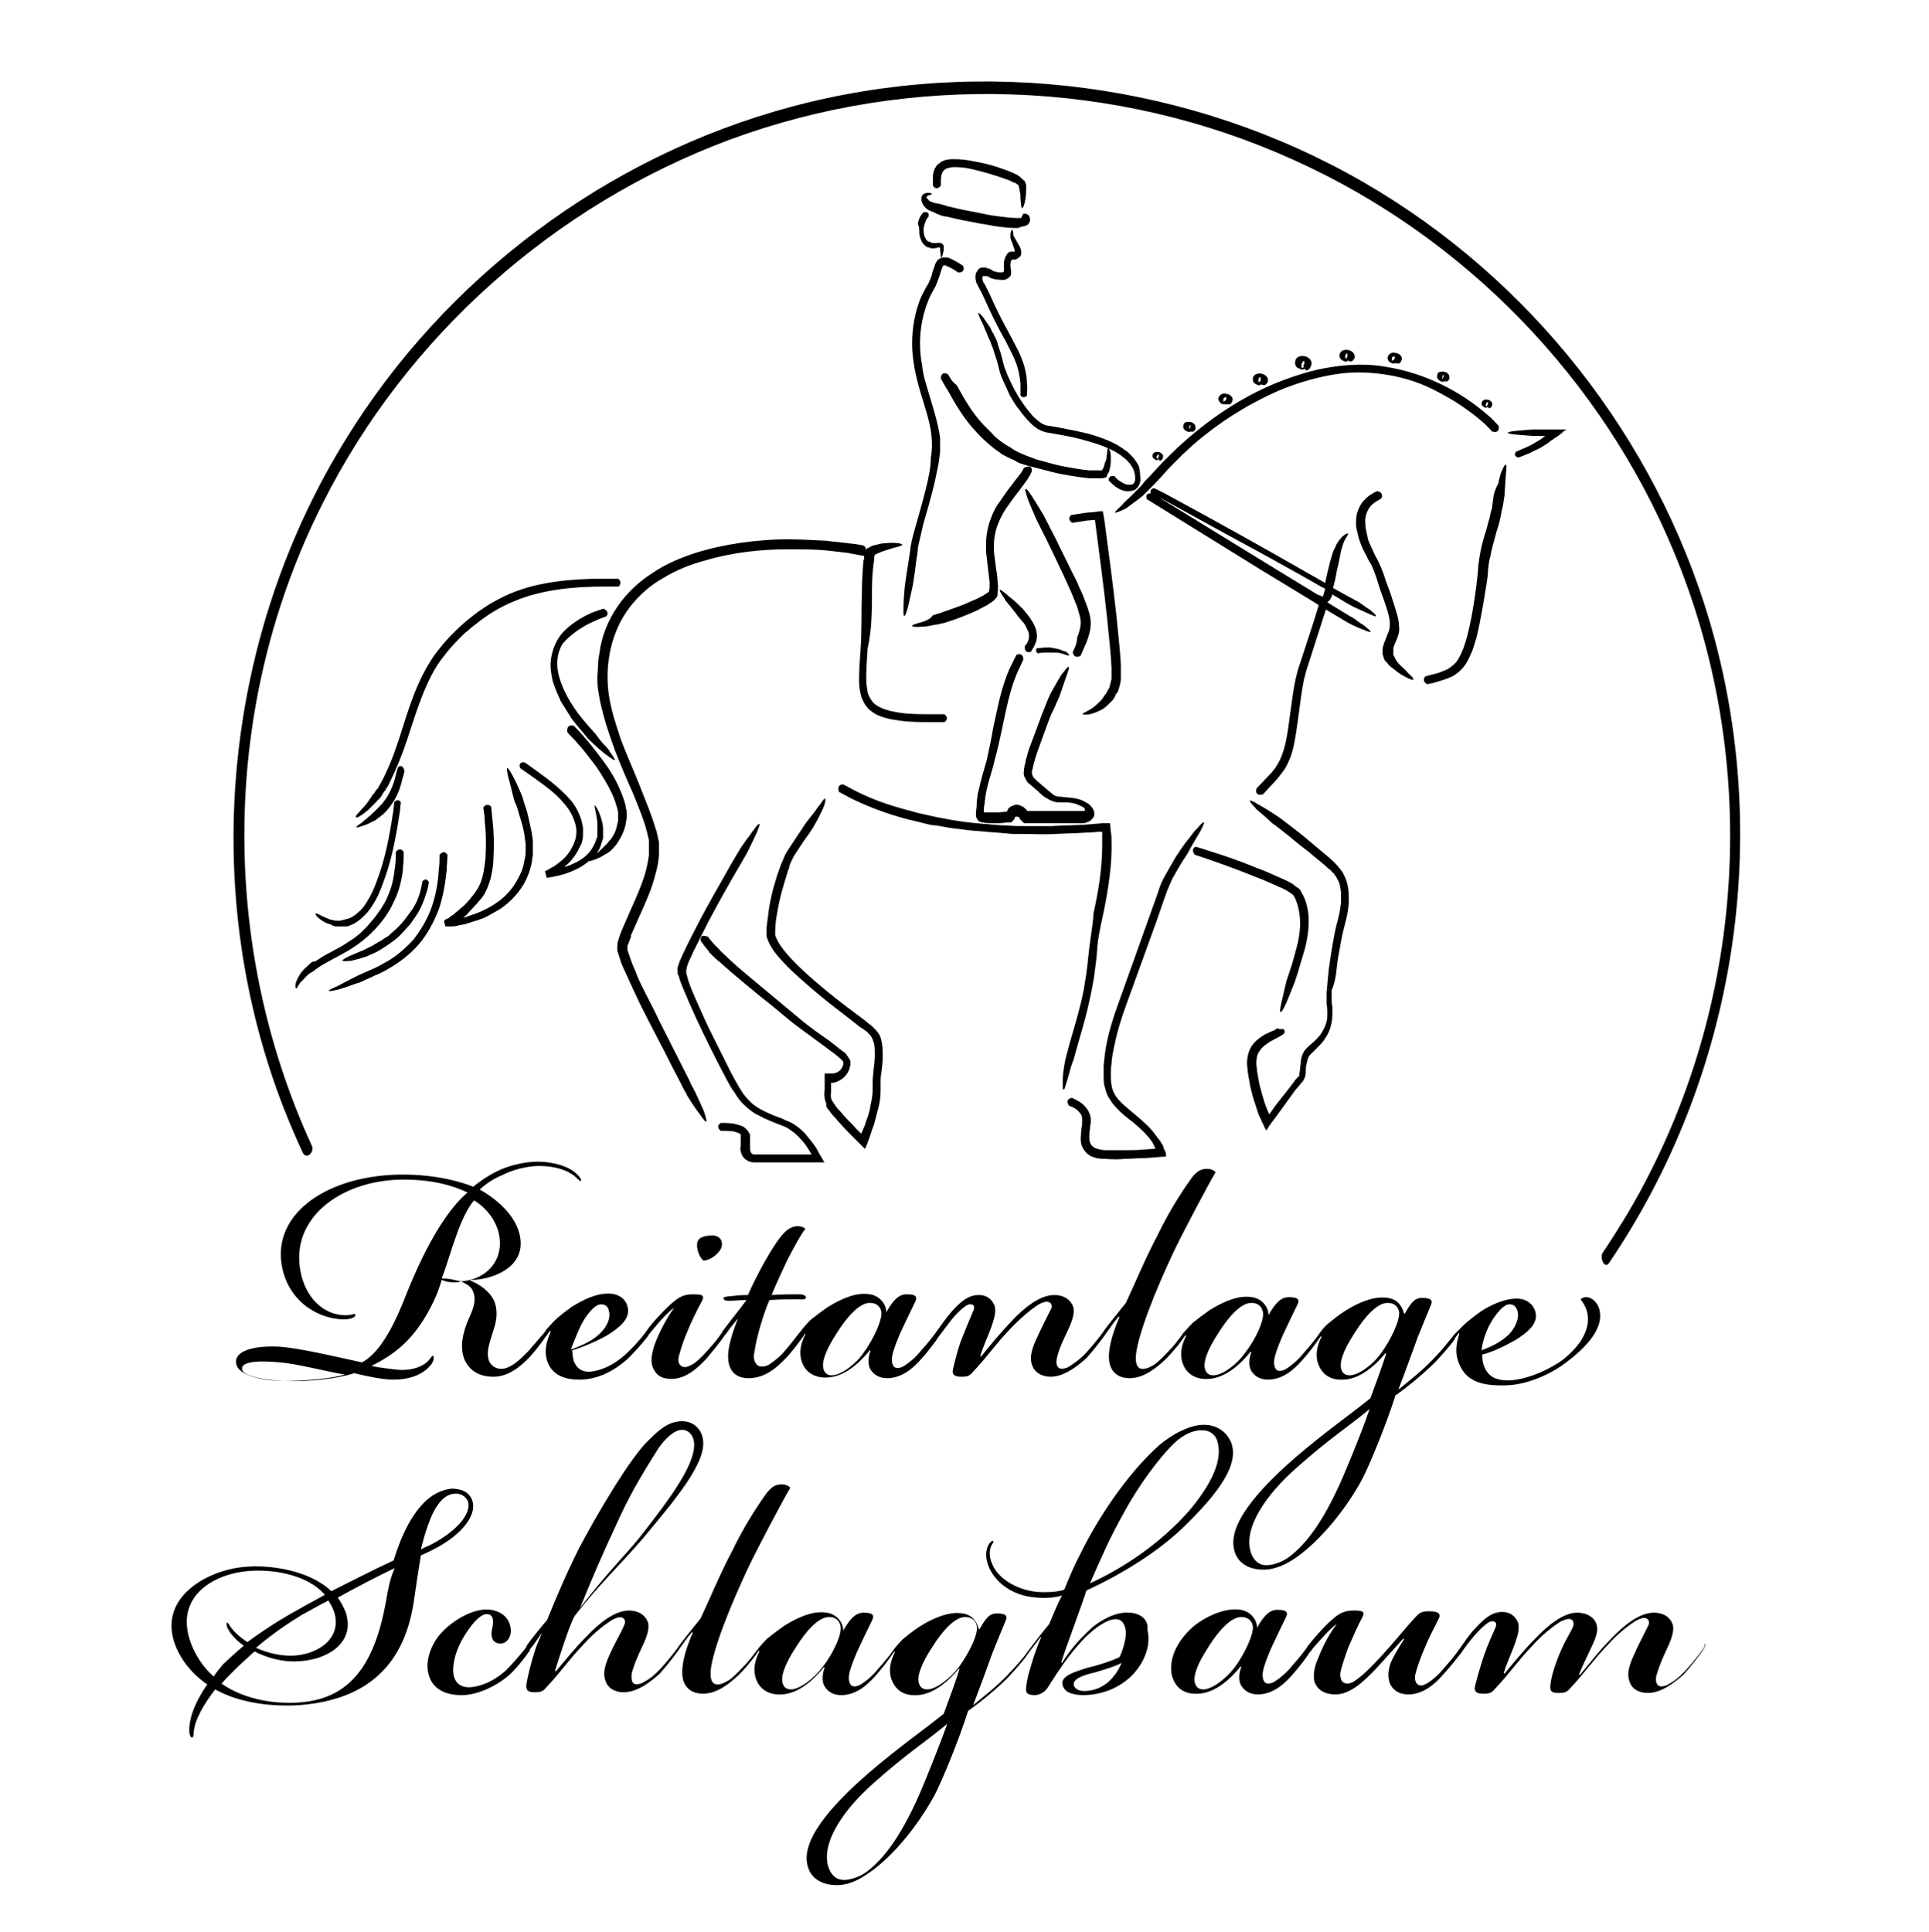 <?xml version="1.0" encoding="utf-8"?>
<!-- Generator: Adobe Illustrator 24.1.0, SVG Export Plug-In . SVG Version: 6.00 Build 0)  -->
<svg version="1.1" id="Ebene_1" xmlns="http://www.w3.org/2000/svg" xmlns:xlink="http://www.w3.org/1999/xlink" x="0px" y="0px"
	 viewBox="0 0 269 269.4" style="enable-background:new 0 0 269 269.4;" xml:space="preserve">
<g>
	<path d="M42.2,160.7c0.5,1.1,1.7,0,1.3-0.9c-13-28.3-12.6-61.7,1.5-89.6c11.7-23.3,32.3-41.6,56.7-50.7c25.4-9.4,54-8.4,78.7,2.8
		c23.8,10.7,43,30.5,53,54.6c11.6,27.8,10.3,60-3.4,86.8c-1.9,3.8-4.1,7.4-6.5,11c-0.5,0.7,0.3,2.4,0.9,1.4
		c17.7-26.1,22.9-59.3,14-89.5c-7.6-25.6-25-47.7-48.1-61.1c-24-13.9-53.2-17.8-80-10.6c-25.7,6.9-48.2,23.8-62.1,46.4
		c-16,25.9-20,58.4-10.7,87.4C38.8,152.8,40.4,156.8,42.2,160.7z"/>
	<path d="M182.4,51.6c0.3-0.2,0.5-0.6,0.5-1c-0.1-0.8-1.2-1.2-1.9-0.8c-0.3,0.2-0.4,0.5-0.4,0.8c0,0.4,0.2,0.7,0.6,0.8
		c0.2,0.1,0.4,0.2,0.6,0.1c0.1,0,0.1-0.1,0.1-0.1c0,0,0,0,0.1,0.1C182,51.6,182.2,51.7,182.4,51.6z M181.8,51.2
		c-0.1,0-0.1,0.1-0.1,0.1c0,0,0,0-0.1,0c0,0,0,0-0.1,0c0,0,0,0,0,0c0,0,0,0,0,0c0,0,0,0,0,0c0,0,0,0,0-0.1c0,0,0,0,0,0
		c0,0,0-0.1,0-0.1c0-0.1,0-0.1,0-0.2c0-0.1,0-0.2,0.1-0.3c0-0.1,0.1-0.1,0.1-0.2c0,0,0,0,0,0c0,0,0,0,0,0c0,0,0.1,0,0.1-0.1
		c0,0,0,0,0,0c0,0,0,0,0,0c0,0,0,0,0,0c0,0,0,0,0,0c0,0,0,0,0,0c0,0,0,0,0,0c0,0,0,0,0,0c0,0,0,0,0,0c0,0,0,0,0,0c0,0,0,0,0,0
		c0,0,0,0,0,0c0,0,0,0.1,0.1,0.1c0,0,0,0,0,0c0,0,0,0,0,0c0,0,0,0,0,0c0,0.1,0,0.1,0,0.2c0,0.1,0,0.2-0.1,0.3c0,0-0.1,0.1-0.1,0.1
		C181.9,51.1,181.9,51.1,181.8,51.2C181.8,51.1,181.8,51.2,181.8,51.2C181.8,51.2,181.8,51.2,181.8,51.2
		C181.8,51.2,181.8,51.2,181.8,51.2z"/>
	<path d="M176.1,53.7c0.1,0,0.2,0,0.3,0c0.3-0.2,0.5-0.5,0.4-0.8c-0.1-0.7-1.1-1-1.7-0.7c-0.3,0.2-0.4,0.4-0.4,0.7
		c0,0.3,0.2,0.6,0.5,0.7c0.2,0.1,0.4,0.2,0.5,0.1c0,0,0.1,0,0.1-0.1c0,0,0,0,0,0C175.9,53.6,176,53.7,176.1,53.7z M175.8,52.5
		C175.8,52.5,175.8,52.5,175.8,52.5C175.8,52.5,175.8,52.5,175.8,52.5z M175.8,52.5C175.8,52.5,175.8,52.5,175.8,52.5
		C175.8,52.5,175.8,52.5,175.8,52.5C175.8,52.5,175.8,52.5,175.8,52.5C175.8,52.5,175.8,52.5,175.8,52.5z M175.8,52.5
		C175.8,52.5,175.8,52.5,175.8,52.5C175.8,52.5,175.8,52.5,175.8,52.5C175.8,52.5,175.8,52.5,175.8,52.5
		C175.8,52.5,175.8,52.5,175.8,52.5C175.8,52.5,175.8,52.5,175.8,52.5z M175.8,52.5C175.8,52.5,175.8,52.5,175.8,52.5
		C175.8,52.5,175.8,52.5,175.8,52.5C175.8,52.5,175.8,52.5,175.8,52.5z M175.8,52.5C175.8,52.5,175.8,52.5,175.8,52.5
		C175.8,52.5,175.8,52.5,175.8,52.5C175.8,52.5,175.8,52.5,175.8,52.5z M175.6,53.3C175.6,53.3,175.6,53.3,175.6,53.3
		C175.5,53.3,175.5,53.3,175.6,53.3C175.5,53.3,175.5,53.3,175.6,53.3c-0.1-0.1-0.1-0.1-0.1-0.1c0,0,0,0,0,0c0,0,0,0,0-0.1
		c0,0,0-0.1,0-0.1c0-0.1,0-0.2,0.1-0.3c0,0,0.1-0.1,0.1-0.1c0,0,0,0,0,0c0,0,0.1,0,0.1,0c0,0,0,0,0,0c0,0,0,0,0,0c0,0,0,0,0,0
		c0,0,0,0,0,0c0,0,0,0,0,0c0,0,0,0,0,0c0,0,0,0,0,0c0,0,0,0,0,0c0,0,0,0.1,0,0.1c0,0,0,0,0,0c0,0,0,0,0,0c0,0,0,0,0,0
		c0,0.1,0,0.1,0,0.2c0,0.1,0,0.2-0.1,0.3c0,0,0,0.1-0.1,0.1c0,0,0,0,0,0c0,0,0,0,0,0c0,0,0,0,0,0c0,0,0,0,0,0
		C175.7,53.3,175.7,53.3,175.6,53.3C175.6,53.3,175.6,53.3,175.6,53.3C175.6,53.3,175.6,53.3,175.6,53.3z"/>
	<path d="M188.2,50.4c0.1,0,0.2,0,0.3,0c0.3-0.2,0.5-0.5,0.4-0.8c-0.1-0.7-1.1-1-1.7-0.7c-0.3,0.2-0.4,0.4-0.4,0.7
		c0,0.3,0.2,0.6,0.5,0.7c0.2,0.1,0.4,0.2,0.5,0.1c0,0,0.1,0,0.1-0.1c0,0,0,0,0,0C188,50.3,188.1,50.3,188.2,50.4z M187.9,49.1
		C187.9,49.1,187.9,49.1,187.9,49.1C187.9,49.1,187.9,49.1,187.9,49.1z M188,49.1C188,49.1,188,49.1,188,49.1
		C188,49.1,188,49.1,188,49.1C188,49.1,188,49.1,188,49.1C188,49.1,188,49.1,188,49.1z M187.9,49.1
		C187.9,49.1,187.9,49.1,187.9,49.1C187.9,49.1,187.9,49.1,187.9,49.1C187.9,49.1,187.9,49.1,187.9,49.1
		C187.9,49.1,187.9,49.1,187.9,49.1C187.9,49.1,187.9,49.1,187.9,49.1z M188,49.1C188,49.1,188,49.1,188,49.1
		C188,49.1,188,49.1,188,49.1C188,49.1,188,49.1,188,49.1z M187.7,50C187.7,50,187.7,50,187.7,50C187.7,49.9,187.7,49.9,187.7,50
		C187.7,49.9,187.7,49.9,187.7,50c-0.1-0.1-0.1-0.1-0.1-0.1c0,0,0,0,0,0c0,0,0,0,0-0.1c0,0,0-0.1,0-0.1c0-0.1,0-0.2,0.1-0.3
		c0,0,0.1-0.1,0.1-0.1c0,0,0,0,0,0c0,0,0.1,0,0.1,0c0,0,0,0,0,0c0,0,0,0,0,0c0,0,0,0,0,0c0,0,0,0,0,0c0,0,0,0,0,0c0,0,0,0,0,0
		c0,0,0,0,0,0c0,0,0,0,0,0c0,0,0,0.1,0,0.1c0,0,0,0,0,0c0,0,0,0,0,0c0,0,0,0,0,0c0,0.1,0,0.1,0,0.2c0,0.1,0,0.2-0.1,0.3
		c0,0,0,0.1-0.1,0.1c0,0,0,0,0,0c0,0,0,0,0,0c0,0,0,0,0,0c0,0,0,0,0,0C187.8,50,187.8,50,187.7,50C187.8,50,187.8,50,187.7,50
		C187.7,50,187.7,50,187.7,50z"/>
	<path d="M171,56.4C171,56.3,171,56.3,171,56.4c0.1,0,0.2,0,0.3,0c0.1,0,0.2,0,0.2,0c0.3-0.2,0.4-0.5,0.4-0.8
		c-0.1-0.3-0.3-0.5-0.6-0.6c-0.3-0.1-0.7-0.2-1,0c-0.2,0.1-0.4,0.4-0.4,0.6c0,0.3,0.2,0.5,0.4,0.7C170.6,56.4,170.8,56.4,171,56.4z
		 M170.9,55.4C170.9,55.4,170.9,55.3,170.9,55.4c0.1,0,0.1-0.1,0.1-0.1c0,0,0,0,0,0c0,0,0,0,0,0c0,0,0,0,0,0c0,0,0,0,0,0
		c0,0,0,0,0,0c0,0,0,0,0,0c0,0,0,0,0,0c0,0,0,0,0,0c0,0,0,0,0,0.1c0,0,0,0,0,0c0,0,0,0,0,0c0,0,0,0.1,0,0.2c0,0.1,0,0.2-0.1,0.2
		c0,0,0,0.1-0.1,0.1c0,0,0,0,0,0c0,0,0,0,0,0c0,0,0,0,0,0c0,0,0,0,0,0c0,0-0.1,0-0.1,0.1c0,0,0,0,0,0c0,0,0,0-0.1,0c0,0,0,0,0,0
		c0,0,0,0,0,0c0,0,0,0,0,0c0,0,0,0,0-0.1c0,0,0,0,0,0c0,0,0,0,0-0.1c0,0,0-0.1,0-0.1c0-0.1,0-0.2,0.1-0.2
		C170.8,55.4,170.9,55.4,170.9,55.4z"/>
	<path d="M194,50.6c0.1,0.1,0.3,0.1,0.5,0.1c0,0,0.1,0,0.1-0.1c0.1,0.1,0.2,0.1,0.3,0.1c0.1,0,0.2,0,0.2,0c0.3-0.2,0.4-0.5,0.4-0.8
		c-0.1-0.3-0.3-0.5-0.6-0.6c-0.3-0.1-0.7-0.2-1,0c-0.2,0.1-0.4,0.4-0.4,0.6C193.5,50.2,193.7,50.5,194,50.6z M194.4,49.7
		C194.4,49.7,194.4,49.7,194.4,49.7c0.1,0,0.1-0.1,0.1-0.1c0,0,0,0,0,0c0,0,0,0,0,0c0,0,0,0,0,0c0,0,0,0,0,0c0,0,0,0,0,0
		c0,0,0,0,0,0c0,0,0,0,0,0c0,0,0,0,0,0c0,0,0,0,0,0.1c0,0,0,0,0,0c0,0,0,0,0,0c0,0,0,0.1,0,0.2c0,0.1,0,0.2-0.1,0.2
		c0,0,0,0.1-0.1,0.1c0,0,0,0,0,0c0,0,0,0,0,0c0,0,0,0,0,0c0,0,0,0,0,0c0,0-0.1,0-0.1,0.1c0,0,0,0,0,0c0,0,0,0-0.1,0c0,0,0,0,0,0
		c0,0,0,0,0,0c0,0,0,0,0,0c0,0,0,0,0-0.1c0,0,0,0,0,0c0,0,0,0,0-0.1c0,0,0-0.1,0-0.1c0-0.1,0-0.2,0.1-0.2
		C194.3,49.8,194.3,49.7,194.4,49.7z"/>
	<path d="M201.3,53.2C201.3,53.2,201.3,53.2,201.3,53.2c0.1,0,0.2,0,0.3,0c0.1,0,0.2,0,0.2,0c0.2-0.1,0.4-0.4,0.3-0.7
		c0-0.3-0.3-0.5-0.5-0.6c-0.3-0.1-0.6-0.1-0.9,0c-0.2,0.1-0.3,0.3-0.3,0.6c0,0.3,0.2,0.5,0.4,0.6C200.9,53.2,201.1,53.3,201.3,53.2z
		 M201.3,52.3C201.3,52.3,201.3,52.3,201.3,52.3C201.3,52.3,201.3,52.3,201.3,52.3C201.3,52.3,201.3,52.3,201.3,52.3z M201.3,52.3
		C201.3,52.3,201.3,52.3,201.3,52.3C201.3,52.3,201.3,52.3,201.3,52.3C201.3,52.3,201.3,52.3,201.3,52.3z M201.2,52.3
		C201.2,52.3,201.3,52.3,201.2,52.3C201.3,52.3,201.3,52.3,201.2,52.3c0.1,0,0.1,0,0.1-0.1c0,0,0,0,0,0c0,0,0,0,0,0c0,0,0,0,0,0
		c0,0,0,0,0,0c0,0,0,0,0,0c0,0,0,0,0,0c0,0,0,0,0,0.1c0,0.1,0,0.1,0,0.2c0,0.1,0,0.1-0.1,0.2c0,0.1-0.1,0.1-0.1,0.1c0,0,0,0,0,0
		c0,0,0,0,0,0.1c0,0,0,0,0,0c0,0,0,0,0,0c0,0,0,0,0,0c0,0,0,0,0,0c0,0,0,0,0,0c0-0.1,0-0.1,0-0.2c0-0.1,0-0.1,0.1-0.2
		C201.1,52.4,201.2,52.4,201.2,52.3z"/>
	<path d="M165.9,60.2C166,60.2,166,60.2,165.9,60.2c0.1,0,0.2,0,0.3,0c0.1,0,0.2,0,0.2,0c0.2-0.1,0.4-0.4,0.3-0.7
		c0-0.3-0.3-0.5-0.5-0.6c-0.3-0.1-0.6-0.1-0.9,0c-0.2,0.1-0.3,0.3-0.3,0.6c0,0.3,0.2,0.5,0.4,0.6C165.6,60.2,165.8,60.3,165.9,60.2z
		 M166,59.3C166,59.3,166,59.3,166,59.3C166,59.3,166,59.3,166,59.3C166,59.3,166,59.3,166,59.3z M166,59.3L166,59.3
		C166,59.3,166,59.2,166,59.3C166,59.2,166,59.3,166,59.3z M165.9,59.3C165.9,59.3,165.9,59.3,165.9,59.3
		C166,59.3,166,59.3,165.9,59.3c0.1,0,0.1,0,0.1-0.1c0,0,0,0,0,0c0,0,0,0,0,0c0,0,0,0,0,0c0,0,0,0,0,0c0,0,0,0,0,0c0,0,0,0,0,0
		c0,0,0,0,0,0.1c0,0.1,0,0.1,0,0.2c0,0.1,0,0.1-0.1,0.2c0,0.1-0.1,0.1-0.1,0.1c0,0,0,0,0,0c0,0,0,0,0,0.1c0,0,0,0,0,0c0,0,0,0,0,0
		c0,0,0,0,0,0c0,0,0,0,0,0c0,0,0,0,0,0c0-0.1,0-0.1,0-0.2c0-0.1,0-0.1,0.1-0.2C165.8,59.4,165.9,59.4,165.9,59.3z"/>
	<path d="M161.9,64.2c0.2-0.1,0.3-0.4,0.3-0.6c-0.1-0.5-0.8-0.7-1.2-0.5c-0.2,0.1-0.3,0.3-0.3,0.5c0,0.2,0.2,0.4,0.4,0.5
		c0.1,0.1,0.3,0.1,0.4,0c0,0,0,0,0.1-0.1c0,0,0,0,0,0C161.6,64.3,161.8,64.3,161.9,64.2z M161.6,63.4
		C161.6,63.4,161.6,63.4,161.6,63.4C161.6,63.4,161.6,63.4,161.6,63.4C161.6,63.4,161.6,63.4,161.6,63.4
		C161.6,63.4,161.6,63.4,161.6,63.4z M161.4,64C161.4,64,161.4,64,161.4,64C161.4,64,161.4,64,161.4,64C161.4,64,161.4,64,161.4,64
		C161.4,63.9,161.3,63.9,161.4,64C161.3,63.9,161.3,63.9,161.4,64c-0.1-0.1-0.1-0.1-0.1-0.2c0,0,0-0.1,0-0.1c0-0.1,0-0.1,0.1-0.2
		c0,0,0-0.1,0.1-0.1c0,0,0,0,0,0c0,0,0,0,0,0c0,0,0,0,0.1,0c0,0,0,0,0,0c0,0,0,0,0,0c0,0,0,0,0,0c0,0,0,0,0,0c0,0,0,0,0,0
		c0,0,0,0,0,0c0,0,0,0,0,0c0,0,0,0,0,0c0,0,0,0,0,0.1c0,0,0,0,0,0c0,0,0,0,0,0c0,0,0,0.1,0,0.1c0,0.1,0,0.1-0.1,0.2
		c0,0,0,0.1-0.1,0.1c0,0,0,0,0,0c0,0,0,0,0,0c0,0,0,0,0,0c0,0,0,0,0,0C161.5,64,161.5,64,161.4,64C161.4,64,161.4,64,161.4,64
		C161.4,64,161.4,64,161.4,64z"/>
	<path d="M207.8,56.9c0.2-0.1,0.3-0.4,0.3-0.6c-0.1-0.5-0.8-0.7-1.2-0.5c-0.2,0.1-0.3,0.3-0.3,0.5c0,0.2,0.2,0.4,0.4,0.5
		c0.1,0.1,0.3,0.1,0.4,0c0,0,0,0,0.1-0.1c0,0,0,0,0,0C207.5,56.9,207.7,57,207.8,56.9z M207.3,56.7
		C207.3,56.6,207.3,56.6,207.3,56.7C207.3,56.6,207.3,56.6,207.3,56.7C207.3,56.6,207.3,56.6,207.3,56.7
		C207.3,56.6,207.2,56.6,207.3,56.7c-0.1-0.1-0.1-0.1-0.1-0.1c0,0,0,0,0-0.1c0,0,0-0.1,0-0.1c0-0.1,0-0.1,0.1-0.2c0,0,0-0.1,0.1-0.1
		c0,0,0,0,0,0c0,0,0,0,0,0c0,0,0,0,0.1,0c0,0,0,0,0,0c0,0,0,0,0,0c0,0,0,0,0,0c0,0,0,0,0,0c0,0,0,0,0,0c0,0,0,0,0,0c0,0,0,0,0,0
		c0,0,0,0,0,0c0,0,0,0,0,0.1c0,0,0,0,0,0c0,0,0,0,0,0c0,0,0,0.1,0,0.1c0,0.1,0,0.1-0.1,0.2c0,0,0,0.1-0.1,0.1c0,0,0,0,0,0
		c0,0,0,0,0,0c0,0,0,0,0,0c0,0,0,0,0,0C207.4,56.6,207.4,56.7,207.3,56.7C207.3,56.7,207.3,56.7,207.3,56.7
		C207.3,56.7,207.3,56.7,207.3,56.7z"/>
	<path d="M86.2,80.7C86.2,80.7,86.1,80.7,86.2,80.7c-0.7,0-1.4,0-2,0c-2.2,0-4.4,0.1-6.6,0.4c-2.2,0.3-4.4,0.8-6.5,1.7
		c-2.1,0.9-4,2.1-5.7,3.5c-0.9,0.7-1.7,1.5-2.5,2.3c-0.8,0.8-1.5,1.7-2.2,2.6c-1.3,1.8-2.3,3.9-3.1,6c-0.8,2.1-1.4,4.2-2.1,6.3
		c-0.7,2.1-1.5,4.1-2.5,5.9l-0.3,0.5c0,0.1-0.1,0.2-0.2,0.2l-0.3,0.5c0,0-0.1,0.1-0.2,0.2c-0.1,0.1-0.2,0.4-0.4,0.6
		c-0.3,0.5-0.8,1.1-1.2,1.5c-0.3,0.4-0.6,0.6-0.7,0.8c-0.1,0.2-0.1,0.3,0,0.3c0.1,0,0.2,0,0.5-0.2c0.2-0.1,0.5-0.3,0.7-0.5
		c0,0,0.1-0.1,0.4-0.3c0.2-0.2,0.5-0.5,0.8-0.8c0.1-0.1,0.3-0.3,0.4-0.4c0.1-0.1,0.2-0.3,0.4-0.4c0.2-0.2,0.3-0.4,0.3-0.4l0.3-0.5
		c0.1-0.1,0.1-0.2,0.2-0.2l0.2-0.4c0.2-0.2,0.3-0.5,0.4-0.7c1-2,1.8-4,2.5-6.1c0.7-2.1,1.3-4.1,2.1-6.1c0.8-2,1.7-3.9,3-5.5
		c0.6-0.8,1.3-1.6,2.1-2.4l0.6-0.6c0.2-0.2,0.4-0.4,0.6-0.5c0.4-0.4,0.8-0.7,1.2-1c1.6-1.3,3.4-2.4,5.4-3.2c1.9-0.8,4-1.3,6.1-1.6
		c2.1-0.3,4.2-0.4,6.4-0.4c0.6,0,1.3,0,1.9,0c0,0,0,0,0.1,0C86.4,81.6,86.8,81.2,86.2,80.7z"/>
	<path d="M55.5,107C55.5,107,55.5,107.1,55.5,107c-0.2,0.6-0.3,1.1-0.4,1.5c-0.4,1.5-1.1,2.9-2.2,4c-0.1,0.1-0.2,0.2-0.3,0.3
		l-0.3,0.3c0,0-0.1,0.1-0.2,0.2c-0.1,0.1-0.3,0.2-0.4,0.4c-0.2,0.1-0.4,0.3-0.6,0.5c-0.2,0.1-0.4,0.3-0.6,0.5
		c-1.4,0.9-0.8,0.8,0.3,0.4c0,0,0.6-0.2,1.1-0.5c0.3-0.1,0.6-0.3,0.8-0.5c0.2-0.1,0.3-0.2,0.3-0.2c0.2-0.2,0.4-0.3,0.6-0.5
		c0.6-0.6,1.1-1.3,1.5-2c0.4-0.7,0.7-1.5,0.9-2.3c0.1-0.5,0.3-1,0.4-1.5c0,0,0,0,0-0.1C56.3,107,56,106.6,55.5,107z"/>
	<path d="M47.5,128.4c-0.1,0-0.3,0-0.4,0c0,0-0.1,0-0.2,0c-0.1,0-0.3,0-0.5-0.1c-0.2,0-0.5-0.1-0.7-0.2c-0.2-0.1-0.5-0.2-0.7-0.3
		c-0.7-0.4-1-0.5-1-0.3c0,0.1,0.3,0.5,0.8,0.8c0,0,0.1,0.1,0.3,0.2c0.1,0.1,0.2,0.1,0.4,0.2c0.1,0.1,0.3,0.1,0.5,0.2
		c0.1,0,0.2,0.1,0.2,0.1c0.1,0,0.2,0,0.2,0.1c0.2,0,0.3,0.1,0.4,0.1c0.3,0,0.5,0,0.5,0l0.3,0c0.1,0,0.2,0,0.3,0l0.3,0l0.2,0l0.3-0.1
		c0.9-0.3,1.6-0.9,2.2-1.5c0.6-0.6,1.1-1.4,1.5-2.1c0.4-0.7,0.7-1.5,1-2.3c1.2-3.1,1.8-6.4,2.3-9.6c0.1-0.5,0.1-1,0.2-1.6
		c0,0,0,0,0-0.1c-0.1-0.2-0.4-0.5-0.9-0.1c0,0,0,0,0,0.1c-0.1,0.5-0.1,1-0.2,1.5c-0.5,3.3-1.1,6.5-2.3,9.6c-0.3,0.8-0.6,1.5-1,2.2
		c-0.4,0.7-0.8,1.4-1.4,1.9c-0.5,0.5-1.2,1-1.9,1.1L47.5,128.4z"/>
	<path d="M42.8,134.8c-0.5,0.4-1,1-1.3,1.7c-0.3,0.5-0.3,0.9-0.3,1.1c0,0.2,0.1,0.3,0.2,0.2c0.1-0.1,0.2-0.5,0.7-1
		c0,0.1,0.4-0.5,1-1c0.2-0.1,0.3-0.2,0.5-0.3c0.2-0.1,0.3-0.2,0.4-0.3c0.1-0.1,0.2-0.1,0.3-0.2c0.1,0,0.1-0.1,0.1-0.1
		c0.2-0.1,0.3-0.2,0.5-0.3l0.7-0.4l1.1-0.6l1.1-0.6c1.5-0.8,2.9-1.8,4.1-3c1.2-1.2,2.3-2.6,3-4.2c0.4-0.8,0.7-1.6,0.9-2.4
		c0.2-0.8,0.4-1.7,0.4-2.5c0.1-0.7,0.1-1.3,0.1-2c0,0,0,0,0-0.1c-0.2-0.3-0.6-0.6-1.1,0c0,0,0,0.1,0,0.1c0,0.6,0,1.3-0.1,1.9
		c-0.1,0.8-0.2,1.6-0.4,2.4c-0.2,0.8-0.5,1.5-0.8,2.2c-0.7,1.4-1.7,2.7-2.8,3.9l-0.4,0.4l-0.2,0.2l-0.2,0.2l-1,0.8
		c-0.7,0.4-1.3,0.9-2.1,1.3l-1.1,0.6c-0.4,0.2-0.8,0.4-1.1,0.6l-0.3,0.2c-0.1,0.1-0.2,0.1-0.3,0.2l-0.5,0.3
		C43.6,134,43.3,134.3,42.8,134.8z"/>
	<path d="M48.8,134c-0.1,0.1,2.5-0.6,2.5-0.7l0.9-0.4c0.5-0.2,0.9-0.5,1.4-0.8c0.9-0.6,1.8-1.2,2.5-2c0.4-0.4,0.7-0.8,1.1-1.2
		c0.3-0.4,0.6-0.9,0.9-1.3c0.6-0.9,1-1.9,1.3-2.9c0.2-0.5,0.3-1,0.4-1.6c0,0,0,0,0-0.1c-0.1-0.2-0.4-0.6-0.9-0.1c0,0,0,0,0,0.1
		c-0.1,0.5-0.2,1-0.3,1.4c-0.3,1-0.7,1.9-1.3,2.7c-0.3,0.4-0.6,0.8-0.9,1.2c-0.3,0.4-0.7,0.8-1,1.1c-0.4,0.4-0.8,0.7-1.1,1
		c-0.2,0.2-0.4,0.3-0.6,0.4c-0.2,0.1-0.4,0.3-0.6,0.4l-0.7,0.4c-0.2,0.1-0.4,0.3-0.7,0.4l-0.8,0.4c0,0-0.1,0-0.2,0.1
		c-0.1,0.1-0.3,0.1-0.5,0.2c-0.2,0.1-0.5,0.2-0.7,0.3c-0.2,0.1-0.5,0.2-0.7,0.3C47.1,134.1,47.8,134.1,48.8,134z"/>
	<path d="M47.2,138c-0.1,0,0.7-0.2,1.5-0.5c0.8-0.3,1.5-0.5,1.5-0.5l1.3-0.6c0.8-0.4,1.7-0.7,2.5-1.2c1.6-0.9,3.2-2.1,4.4-3.5
		c1.2-1.4,2.1-3.1,2.8-4.9c0.6-1.8,0.9-3.6,1.1-5.5c0-0.7,0.1-1.3,0.1-2c0,0,0,0,0-0.1c-0.2-0.3-0.6-0.6-1.1,0c0,0,0,0.1,0,0.1
		c0,0.6,0,1.3-0.1,1.9c-0.1,1.8-0.4,3.6-1,5.3c-0.6,1.7-1.5,3.2-2.6,4.6c-1.2,1.3-2.6,2.5-4.2,3.3c-0.8,0.5-1.6,0.8-2.5,1.2
		l-1.1,0.5c0,0-1.6,0.8-2.7,1.4C45,138.4,45.9,138.3,47.2,138z"/>
	<path d="M61.9,128.5l0.1,0.2l0,0l0,0.1l0.1,0.3l0,0.1c0.1,0,0.2,0,0.3,0l0.3,0l0.3,0c0.4,0,0.8-0.1,1.2-0.2c0.2,0,0.4-0.1,0.6-0.1
		c0.2,0,0.2-0.1,0.3-0.1c0.4-0.1,0.9-0.3,1.3-0.4c0.6-0.2,1.2-0.4,1.7-0.7c0.5-0.3,1.1-0.6,1.6-0.9c1.5-1,2.9-2.5,3.7-4.2
		c0.4-0.9,0.7-1.8,0.8-2.7c0-0.2,0.1-0.5,0.1-0.7l0-0.3l0-0.3c0-0.2,0-0.5,0-0.7c0-0.2,0-0.5,0-0.7c-0.1-0.9-0.3-1.8-0.5-2.7
		c-0.1-0.4-0.2-0.9-0.3-1.3c-0.1-0.2-0.1-0.4-0.2-0.6l-0.2-0.6l-0.3-1c0,0-0.7-1.7-1.3-2.8c-1-1.9-0.9-1-0.6,0.3
		c0-0.1,0.2,0.7,0.4,1.5c0.2,0.8,0.4,1.6,0.4,1.6l0.2,0.5l0.1,0.2l0.2,0.6c0.2,0.8,0.5,1.6,0.7,2.4c0.2,0.8,0.3,1.6,0.4,2.4
		c0,0.4,0,0.8,0,1.2c0,0.4-0.1,0.8-0.2,1.2c-0.1,0.8-0.4,1.6-0.8,2.3c-0.7,1.4-1.8,2.7-3.2,3.6c-0.5,0.3-0.9,0.6-1.4,0.8
		c-0.5,0.3-1.1,0.5-1.6,0.7c-0.4,0.1-0.8,0.3-1.2,0.4c-0.1,0-0.2,0.1-0.3,0.1l0,0l0,0l0.3-0.3c0.2-0.1,0.3-0.3,0.5-0.5
		c0.6-0.6,1.2-1.3,1.8-2c0.6-0.8,0.9-1.7,1.2-2.6c0.2-0.9,0.4-1.8,0.4-2.7c0.1-1.8,0.1-3.5-0.1-5.3c-0.1-0.7-0.1-1.3-0.2-2
		c0,0,0,0,0-0.1c-0.2-0.2-0.7-0.5-1.1,0.1c0,0,0,0.1,0,0.1c0.1,0.6,0.2,1.3,0.2,1.9c0.2,1.7,0.2,3.4,0.1,5.1
		c-0.1,0.8-0.2,1.7-0.4,2.5c-0.2,0.8-0.5,1.5-1,2.2c-0.5,0.7-1,1.3-1.6,1.9c-0.2,0.1-0.3,0.3-0.5,0.4l-0.2,0.2l-0.5,0.4l-0.2,0.2
		l-0.3,0.2l-0.3,0.2l-0.1,0.1c0,0-0.1,0.1-0.2,0.1l-0.4,0.2c0,0.1,0,0.1,0,0.1L61.9,128.5z"/>
	<path d="M77,122.3c1.1-0.2,2.2-0.5,3.2-1c0.7-0.3,1.3-0.7,1.9-1.2c0.2,0,0.5-0.1,0.8-0.2c-0.1,0,0.7-0.2,1.4-0.7
		c0.2-0.1,0.4-0.2,0.5-0.3c0.2-0.1,0.3-0.2,0.4-0.3c0.2-0.2,0.4-0.4,0.4-0.4c0.1-0.2,0.3-0.3,0.4-0.5l0.2-0.3l0.1-0.2
		c0.1-0.1,0.1-0.2,0.2-0.3c0.4-0.7,0.7-1.5,0.8-2.3c0-0.2,0.1-0.4,0.1-0.6c0-0.2,0-0.4,0-0.6c0-0.2,0-0.4-0.1-0.6l-0.1-0.6
		c-0.2-0.8-0.5-1.5-0.8-2.2c-0.6-1.4-1.4-2.7-2.3-3.9c-0.9-1.2-1.8-2.4-2.8-3.5c-0.4-0.5-0.9-1-1.3-1.4c0,0,0,0-0.1,0
		c-0.3-0.1-0.9,0-0.8,0.8c0,0,0,0.1,0,0.1c0.4,0.5,0.9,0.9,1.3,1.4c1,1.1,1.9,2.3,2.8,3.5c0.8,1.2,1.6,2.5,2.2,3.8
		c0.3,0.7,0.5,1.3,0.7,2c0,0.2,0.1,0.3,0.1,0.5l0,0.5l0,0.5c0,0.2,0,0.3-0.1,0.5c-0.1,0.7-0.3,1.3-0.7,1.9l-0.2,0.3
		c0,0.1-0.1,0.1-0.2,0.2c-0.1,0.1-0.2,0.3-0.3,0.4c0,0-0.1,0.1-0.2,0.2c-0.1,0.1-0.3,0.3-0.5,0.5c-0.2,0.2-0.5,0.5-0.8,0.7
		c0.3-0.4,0.5-0.8,0.6-1.2c0.1-0.3,0.2-0.6,0.3-0.9c0-0.1,0-0.2,0-0.2l0-0.1l0-0.1c0-0.3,0-0.5,0-0.8c0,0,0-0.4-0.1-0.9
		c-0.1-0.5-0.3-1.1-0.5-1.6c-0.4-0.8-0.6-1-0.6-0.8c0,0.1,0.1,0.5,0.2,1c0,0,0.1,0.5,0.2,1.2c0,0.3,0,0.6,0,0.8c0,0.2,0,0.4,0,0.4
		c0,0.2,0,0.4,0,0.6l0,0.2c0,0.1,0,0.2-0.1,0.3c0,0.1-0.1,0.2-0.1,0.3c0,0.1-0.1,0.2-0.1,0.3c-0.2,0.4-0.4,0.8-0.7,1.2
		c-0.6,0.8-1.5,1.4-2.5,1.8c-0.3,0.2-0.7,0.3-1.1,0.4c0,0,0,0,0.1-0.1c0.9-0.7,1.6-1.7,2.1-2.8l0.1-0.2l0.1-0.2l0.1-0.4
		c0.1-0.3,0.1-0.6,0.1-0.9c0-0.3,0-0.6,0-0.9c-0.1-0.3-0.1-0.6-0.2-0.9c-0.3-1.1-0.9-2.2-1.6-3c-1.5-1.7-3.3-3-5.1-4.3
		c-0.4-0.3-0.8-0.6-1.3-0.9c0,0,0,0-0.1,0c-0.2,0-0.7,0.1-0.5,0.7c0,0,0,0.1,0,0.1c0.4,0.3,0.9,0.6,1.3,0.9c1.8,1.3,3.6,2.5,4.9,4.1
		c0.7,0.8,1.2,1.7,1.5,2.7c0.3,1,0.2,2-0.2,2.9c-0.4,0.9-1,1.8-1.8,2.4c-0.4,0.3-0.8,0.7-1.3,0.9c-0.2,0.1-0.4,0.3-0.7,0.4l-0.2,0.1
		l0,0c-0.2-0.8,0.3,1.1,0.2,0.9l0,0l0,0l0.1,0l0.1,0c0.1,0.2,0.1,0.3,0,0l0.1,0C76.8,122.3,76.9,122.3,77,122.3z"/>
	<path d="M82.7,86.7c0.6-0.3,1.2-0.5,1.7-0.7c0,0,0,0,0.1,0c0.2-0.2,0.5-0.7-0.3-1.1c0,0-0.1,0-0.1,0c-0.6,0.2-1.3,0.4-1.9,0.7
		c-0.9,0.4-1.7,0.9-2.5,1.5c-0.8,0.6-1.5,1.3-2,2.2c-0.5,0.9-0.8,1.9-0.9,2.9c-0.1,1,0.1,2,0.3,2.9c0.3,0.9,0.7,1.8,1.1,2.7
		c0.5,0.8,1,1.6,1.5,2.4c0.6,0.8,1.2,1.5,1.8,2.2l0.4,0.5l0.4,0.4c0,0,1.3,1.3,2.3,2c1.7,1.3,1.2,0.6,0.4-0.5c0.1,0-0.4-0.6-1-1.2
		c-0.5-0.6-1-1.3-1-1.3l-0.9-1c-0.6-0.7-1.2-1.4-1.7-2.1c-1-1.4-1.9-3-2.4-4.7c-0.5-1.6-0.4-3.4,0.5-4.8
		C79.6,88.5,81.1,87.4,82.7,86.7z"/>
	<path d="M120.5,76.1c0,0-0.8-0.2-1.8-0.3c-0.3,0-0.6-0.1-0.9-0.1c-0.9-0.1-1.8-0.2-2.7-0.3c-1.9-0.1-3.8-0.2-5.8-0.2
		c-3.9,0.1-8.1,0.6-12.3,1.9c-2.1,0.7-4.1,1.5-6,2.8c-1.9,1.2-3.6,2.8-4.9,4.7c-1.3,1.9-2.2,4.1-2.5,6.4c-0.1,0.6-0.2,1.1-0.2,1.7
		l-0.1,1.7c0,0.6,0,1.2,0.1,1.8c0.1,0.6,0.2,1.2,0.3,1.7c0.5,2.3,1.2,4.4,2,6.6c0.8,2.1,1.7,4.2,2.6,6.2c0.8,2,1.7,4.1,2.1,6.1
		c0.1,0.3,0.1,0.5,0.1,0.8c0,0.2,0,0.5,0,0.7l0,0.8c0,0.3-0.1,0.5-0.1,0.8c-0.2,1-0.4,2-0.8,3c-0.7,2-1.6,3.8-2.4,5.7
		c-0.4,0.9-0.8,1.8-1.1,2.9c0,0.1,0,0.1,0,0.2l0,0.2c0,0.2-0.1,0.3,0,0.5c0,0.1,0,0.2,0,0.3l0.1,0.2c0,0.1,0.1,0.3,0.1,0.4
		c0.2,0.5,0.3,1,0.5,1.4c0.8,1.8,1.6,3.5,2.4,5.2c0.8,1.6,1.6,3.2,2.4,4.7c0.8,1.5,1.5,2.9,2.2,4.3c0.6,1.1,1.1,2.1,1.6,3.1
		c0.1,0.2,0.2,0.3,0.3,0.5c0.1,0.3,0.2,0.4,0.2,0.4s0.9,1.5,1.7,2.5c1.2,1.8,1,0.9,0.6-0.3c0.1,0.1-1.3-2.9-1.3-2.9
		s-0.1-0.1-0.2-0.4c-0.2-0.3-0.4-0.7-0.6-1.2c-1.2-2.4-2.6-5.1-4.1-8.1c-0.7-1.5-1.5-3-2.3-4.6c-0.4-0.8-0.8-1.6-1.1-2.5
		c-0.4-0.8-0.7-1.7-1-2.6c-0.1-0.2-0.1-0.4-0.1-0.5c0-0.1,0-0.2,0-0.3c0-0.1,0-0.2,0.1-0.3l0.1-0.3l0.1-0.3c0.1-0.2,0.2-0.4,0.2-0.7
		c0.4-0.9,0.8-1.8,1.2-2.7c0.8-1.8,1.7-3.7,2.2-5.8c0.3-1,0.5-2.1,0.5-3.2c0-0.1,0-0.3,0-0.4l0-0.4c0-0.3,0-0.6-0.1-0.8
		c-0.1-0.5-0.2-1.1-0.4-1.6c-0.6-2.1-1.5-4.1-2.3-6.2c-0.8-2-1.7-4-2.5-6.1c-0.7-2.1-1.4-4.2-1.7-6.3c-0.6-4.2,0.3-8.8,2.9-12.2
		c1.3-1.7,2.9-3.1,4.7-4.1c1.8-1.1,3.8-1.9,5.7-2.4c4-1.2,8-1.6,11.8-1.6c1.9,0,3.8,0,5.6,0.2c0.9,0.1,1.8,0.2,2.6,0.3
		c0.2,0,0.3,0.1,0.5,0.1c1,0.2,1.7,0.3,1.7,0.3c0,0,0,0,0.1,0C120.6,77.1,121.1,76.8,120.5,76.1C120.6,76.1,120.5,76.1,120.5,76.1z"
		/>
	<path d="M103.3,160.5c0,0.2,0.1,0.5,0.3,0.8c0.2,0.3,0.4,0.4,0.7,0.6c0.3,0.1,0.5,0.2,0.8,0.2c0.3,0,0.4,0,0.6,0h0.6h2.4h5.1
		c0.4,0,0.7,0,1.1,0c0,0,0.1,0,0.1,0l-0.1-0.1l-0.1-0.2l-0.3-0.5c-0.1-0.2-0.2-0.3-0.3-0.5l-0.1-0.2l-0.1-0.2
		c-0.1-0.2-0.2-0.3-0.3-0.5c-0.5-0.7-1-1.3-1.5-1.9c-0.6-0.6-1.2-1.1-2-1.5c-0.4-0.2-0.8-0.3-1.1-0.5l-1.1-0.4
		c-1.4-0.6-2.8-1.2-3.7-2.3c-0.5-0.5-0.9-1.1-1.3-1.8c-0.4-0.7-0.8-1.4-1.1-2c-0.7-1.4-1.4-2.8-2.1-4.2c-0.7-1.4-1.4-2.8-2-4.2
		c-0.6-1.4-1.3-2.8-1.8-4.3c-0.1-0.4-0.2-0.7-0.3-1.1c0-0.2,0-0.3,0-0.4c0-0.1,0.1-0.3,0.1-0.5c0.2-0.7,0.6-1.4,0.9-2.1
		c0.7-1.4,1.4-2.8,2.1-4.2c1.5-2.8,3-5.5,4.6-8.2l0.8-1.4c0,0,0.8-1.6,1.3-2.7c0.4-1,0.5-1.3,0.4-1.3c-0.2,0-0.5,0.4-0.9,1
		c0-0.1-0.4,0.6-0.9,1.2c-0.5,0.7-0.9,1.3-0.9,1.3l-1.3,2.2c-1.5,2.7-3.1,5.4-4.5,8.1c-0.7,1.4-1.4,2.7-2.1,4.2
		c-0.2,0.4-0.3,0.7-0.5,1.1c-0.1,0.2-0.1,0.4-0.2,0.6l-0.1,0.3c0,0.1-0.1,0.3,0,0.4l0,0.2c0,0.1,0,0.1,0,0.2c0,0.1,0,0.2,0.1,0.3
		c0.1,0.2,0.1,0.4,0.2,0.6c0.1,0.4,0.3,0.8,0.4,1.1c1.2,2.9,2.5,5.7,3.9,8.5c0.7,1.4,1.4,2.8,2.1,4.1c0.4,0.7,0.7,1.4,1.2,2
		c0.4,0.7,0.9,1.4,1.5,1.9c0.6,0.6,1.3,1.1,2,1.4c0.7,0.4,1.5,0.7,2.2,1c0.7,0.3,1.5,0.5,2,0.9c0.6,0.4,1.1,0.8,1.6,1.4
		c0.5,0.5,0.9,1.1,1.3,1.8l0.2,0.3h-4.5h-2.3h-0.6c-0.1,0-0.2,0-0.3,0l-0.2,0l-0.2,0c0,0-0.1,0-0.2-0.1c-0.1,0-0.1-0.1-0.2-0.2
		c-0.1-0.2-0.1-0.5-0.1-0.8c0-0.4,0-0.7,0-1.1c0-0.1,0-0.2,0-0.3l0-0.2c0-0.1,0-0.1-0.1-0.2c-0.1-0.3-0.3-0.5-0.5-0.7
		c-0.4-0.4-0.9-0.5-1.3-0.6c-0.7-0.2-1.4-0.2-2.1-0.2c0,0,0,0-0.1,0c-0.3,0.2-0.6,0.6,0,1.1c0,0,0.1,0,0.1,0c0.6,0,1.3,0,1.8,0.1
		c0.3,0.1,0.6,0.2,0.8,0.3c0.1,0.1,0.1,0.1,0.1,0.2c0,0.1,0,0.2,0,0.4c0,0.4,0,0.8,0,1.2C103.2,160.1,103.2,160.3,103.3,160.5z"/>
	<path d="M115.5,154.7c0.3,0.4,0.5,0.7,0.8,1c0.3,0.3,0.5,0.6,0.8,0.9c0.5,0.6,1.1,1.2,1.6,1.7l1,1l0.8,0.8l0.1,0.1c0,0,0,0,0,0l0,0
		l0.1-0.1l0.1-0.3c0.1-0.2,0.2-0.3,0.2-0.5l0.2-0.5l0.1-0.3l0.2-0.6c0.1-0.4,0.3-0.8,0.4-1.1c0.2-0.8,0.4-1.6,0.6-2.3
		c0.2-0.8,0.3-1.6,0.3-2.4l0-0.6l0-0.6c0-0.4,0-0.8,0.1-1.2c0.1-0.8,0.2-1.6,0.2-2.4c0-0.8,0-1.7-0.3-2.6c-0.2-0.6-0.6-1-1-1.4
		c-0.2-0.2-0.4-0.4-0.6-0.5l-0.6-0.5l-2.4-1.8c-1.6-1.2-3.2-2.5-4.7-3.8c-1.5-1.3-3-2.7-4.2-4.2c-0.3-0.4-0.6-0.8-0.8-1.2
		c-0.1-0.2-0.2-0.4-0.3-0.6c0-0.1-0.1-0.2-0.1-0.3l0-0.1c0,0,0-0.1,0-0.2c0-1,0.1-1.9,0.3-2.9c0.3-1.9,0.9-3.9,1.5-5.8
		c0.1-0.2,0.2-0.5,0.2-0.7c0.1-0.2,0.2-0.5,0.3-0.7c0.2-0.4,0.4-0.8,0.7-1.2c0.5-0.8,1.1-1.7,1.7-2.5l0.6-0.9c0,0,0.2-0.4,0.5-0.9
		c0.3-0.5,0.6-1.2,0.9-1.8c0.2-0.5,0.3-0.9,0.3-1.1c0-0.2,0-0.3-0.1-0.2c-0.1,0-0.2,0.2-0.3,0.3c-0.1,0.2-0.3,0.4-0.5,0.7
		c0-0.1-0.4,0.6-0.9,1.2c-0.5,0.6-1,1.3-1,1.3l-1.2,1.8c-0.5,0.8-1.1,1.6-1.6,2.5c-0.1,0.2-0.2,0.5-0.3,0.7
		c-0.1,0.2-0.2,0.5-0.3,0.7c-0.2,0.5-0.3,0.9-0.5,1.4c-0.6,1.9-1.1,3.8-1.3,5.8c-0.1,0.5-0.1,1-0.2,1.5c0,0.2,0,0.5,0,0.8
		c0,0.1,0,0.3,0,0.4c0,0.2,0.1,0.3,0.1,0.4c0.4,1.1,1,1.9,1.7,2.7c1.3,1.5,2.8,2.8,4.3,4.1c1.5,1.3,3,2.5,4.6,3.7l2.3,1.8l0.6,0.4
		l0.3,0.2l0.2,0.2c0.3,0.3,0.6,0.6,0.7,1c0.3,0.6,0.3,1.3,0.3,2.1c0,0.8-0.1,1.5-0.2,2.3c0,0.4-0.1,0.8-0.1,1.2l0,0.6l0,0.6
		c0,0.8-0.1,1.5-0.3,2.3c-0.1,0.8-0.3,1.5-0.6,2.2c-0.1,0.4-0.2,0.7-0.4,1.1l-0.2,0.5l-0.1,0.2l-0.7-0.7c-0.5-0.6-1.1-1.1-1.6-1.7
		c-0.3-0.3-0.5-0.6-0.8-0.9c-0.3-0.3-0.5-0.6-0.7-0.9c-0.2-0.3-0.4-0.6-0.4-0.8c-0.1-0.3,0-0.6,0-1l0-0.6l0-0.5h0c0,0,0.1,0,0.1,0
		c0.1,0,0.1,0,0.2,0c0.5-0.1,0.9-0.3,1.3-0.6c0.4-0.3,0.7-0.7,0.9-1.2c0.1-0.2,0.1-0.5,0.2-0.7c0-0.1,0-0.2,0-0.4
		c0-0.2-0.1-0.3-0.2-0.5c-0.1-0.2-0.3-0.4-0.4-0.6c-0.2-0.2-0.3-0.3-0.5-0.4c-0.6-0.5-1.3-1-1.9-1.5c-1.3-0.9-2.6-1.8-3.8-2.8
		c-0.6-0.5-1.2-1-1.8-1.5l-1.8-1.5c-1.2-1-2.4-2-3.6-3c-1.2-1-2.4-2-3.5-3.1c-0.3-0.3-0.6-0.5-0.8-0.8c-0.1-0.1-0.3-0.3-0.4-0.4
		l-0.1-0.1l-0.1-0.1c-0.4-0.4-0.7-0.8-1-1.2c0,0,0,0-0.1,0c-0.1,0-0.3-0.1-0.5-0.1c-0.2,0-0.4,0.1-0.4,0.6c0,0,0,0.1,0,0.1
		c0.4,0.5,0.7,1,1.1,1.4l0.1,0.2l0.1,0.1c0.1,0.1,0.3,0.3,0.4,0.4c0.3,0.3,0.6,0.6,0.9,0.8c1.2,1.1,2.4,2.1,3.6,3.1
		c1.2,1,2.4,2,3.7,3l1.8,1.5c0.6,0.5,1.2,1,1.9,1.5c1.3,1,2.6,1.9,3.8,2.8c0.6,0.5,1.3,0.9,1.8,1.4c0.3,0.2,0.6,0.5,0.7,0.7
		c0,0,0,0,0,0.1c0,0,0,0,0,0c0,0,0,0.1,0,0.1c0,0.1,0,0.3-0.1,0.4c-0.2,0.6-0.7,0.9-1.3,1c0,0-0.1,0-0.1,0l-0.2,0l-0.6,0l-0.3,0l0,0
		l0,0l0,0.1l0,0.1l0,0.6l0,0.4l0,0.3l0,0.6c0,0.4-0.1,0.8,0,1.3c0,0.2,0.1,0.5,0.2,0.7C115.2,154.4,115.3,154.5,115.5,154.7z"/>
	<path d="M151.9,132.2c-0.2,1.6-0.3,3.2-0.6,4.7c-0.2,1.6-0.6,3.1-1,4.6c-0.4,1.5-0.9,3.1-1.3,4.6l-0.4,1.5c0,0-0.4,1.8-0.4,3
		c0,0.5,0,0.9,0,1.1c0,0.2,0.1,0.3,0.2,0.2c0.1-0.1,0.2-0.6,0.4-1.2c0,0.1,0.2-0.7,0.4-1.4c0.2-0.8,0.5-1.5,0.5-1.5l0.7-2.5
		c0.9-3,1.7-6.1,2.2-9.3c0.1-0.8,0.2-1.6,0.3-2.4l0.1-1.2c0-0.4,0.1-0.8,0.1-1.1c0.2-1.5,0.6-3.1,0.9-4.6c0.6-3.1,1.1-6.3,1-9.5
		c0-0.4,0-0.8-0.1-1.2l-0.1-1.1l0-0.1c0,0-0.1,0-0.1,0l-0.3,0l-0.6,0l-2.4,0.2c-1.6,0.1-3.1,0.1-4.7,0.2l-1.2,0l-1.2,0l-2.3,0
		c-0.8,0-1.6-0.1-2.3-0.1l-1.2-0.1c-0.4,0-0.8-0.1-1.2-0.1c-3.1-0.2-6.2-0.8-9.2-1.5c-1.5-0.4-3-0.8-4.5-1.3
		c-1.5-0.5-2.9-1.1-4.3-1.8c-0.6-0.3-1.1-0.6-1.7-0.9c0,0,0,0-0.1,0c-0.3,0-0.8,0.2-0.5,1c0,0,0,0.1,0.1,0.1
		c0.6,0.3,1.1,0.6,1.7,0.9c2.9,1.4,6,2.5,9.2,3.2l1.2,0.3c0.4,0.1,0.8,0.2,1.2,0.2c0.8,0.1,1.6,0.3,2.4,0.4c0.8,0.1,1.6,0.2,2.4,0.3
		l2.4,0.2c0.8,0.1,1.6,0.1,2.4,0.2l1.2,0.1l0.6,0l0.6,0c1.6,0,3.2,0.1,4.8,0l2.4-0.1c0.8,0,1.6-0.1,2.4-0.1l1.2-0.1l0.5,0
		c0,0,0,0,0,0l0,0.1c0,0.2,0,0.4,0,0.6c0,0.4,0,0.8,0,1.2c0,3.1-0.5,6.3-1.2,9.4C152.4,129,152.1,130.5,151.9,132.2z"/>
	<path d="M155.4,145.8c0.4-2,1-3.9,1.7-5.8l2.1-5.8l2.1-5.8l1-2.9l0.5-1.4c0.1-0.2,0.2-0.4,0.3-0.7c0.1-0.2,0.2-0.4,0.3-0.7
		c0.5-0.9,1-1.8,1.5-2.6l0.6-0.9l0.4-0.7c0,0,0.2-0.4,0.5-0.9c0.3-0.5,0.7-1.2,1-1.7c1-1.9,0.3-1.3-0.5-0.3c0-0.1-0.5,0.5-1,1.2
		c-0.5,0.6-1,1.3-1,1.3l-0.4,0.6l-0.2,0.3c-0.3,0.4-0.5,0.8-0.8,1.3c-0.5,0.9-1,1.7-1.5,2.7c-0.2,0.5-0.4,1-0.5,1.4l-0.5,1.4l-1,2.8
		l-2,5.6l-2,5.6c-0.7,1.9-1.3,3.8-1.7,5.8c-0.2,1-0.3,2-0.4,3c0,0.5,0,1,0,1.5c0,0.5,0,1.1,0.2,1.6c0.1,0.5,0.3,1.1,0.6,1.5
		c0.3,0.5,0.6,0.9,1,1.3c0.7,0.8,1.5,1.4,2.3,2c0.7,0.6,1.4,1.2,1.9,1.8c0.3,0.3,0.6,0.7,0.8,1c0.1,0.2,0.2,0.4,0.3,0.6
		c0,0.1,0.1,0.2,0.1,0.3l0,0l-1.5,0.1c-0.9,0.1-1.8,0.1-2.7,0.1c-0.9,0-1.8,0-2.7,0c-0.4,0-0.9-0.1-1.2-0.2
		c-0.4-0.1-0.6-0.3-0.8-0.5c-0.2-0.3-0.3-0.6-0.3-1c0-0.4,0-0.8,0.1-1.3c0-0.2,0-0.5,0.1-0.7c0-0.2,0-0.5,0-0.8
		c-0.1-0.6-0.4-1.2-0.8-1.6c-0.5-0.6-1.2-0.9-1.8-1.2c0,0,0,0-0.1,0c-0.3,0.1-0.8,0.3-0.4,1c0,0,0,0.1,0.1,0.1
		c0.6,0.2,1.1,0.5,1.4,0.9c0.3,0.3,0.4,0.6,0.4,0.9c0,0.2,0,0.4,0,0.6c0,0.2,0,0.4-0.1,0.7c0,0.5-0.1,0.9-0.1,1.5
		c0,0.5,0.1,1.1,0.5,1.6c0.3,0.5,0.9,0.9,1.4,1c0.5,0.2,1,0.2,1.5,0.2c1,0.1,1.9,0.1,2.8,0c0.9,0,1.9-0.1,2.8-0.1l1.4-0.1l1.2-0.1
		l0.3,0c0,0,0,0,0,0l0,0l0-0.1l0-0.2c0-0.2-0.1-0.4-0.2-0.6c-0.1-0.2-0.2-0.4-0.2-0.6c-0.1-0.1-0.1-0.2-0.2-0.3
		c-0.1-0.2-0.2-0.4-0.4-0.6c-0.3-0.4-0.6-0.8-0.9-1.2c-0.6-0.7-1.4-1.4-2.1-2c-0.8-0.7-1.6-1.3-2.3-2c-0.7-0.7-1.2-1.5-1.3-2.4
		c-0.1-0.5-0.1-0.9-0.1-1.4c0-0.5,0-1,0.1-1.5C155,147.7,155.2,146.7,155.4,145.8z"/>
	<path d="M166.6,119.2c0.6,0.2,1.2,0.4,1.8,0.6c2.3,0.8,4.5,1.6,6.7,2.5c1.1,0.4,2.2,0.9,3.3,1.4c0.5,0.2,1.1,0.5,1.5,0.8
		c0.1,0.1,0.2,0.1,0.3,0.2c0,0,0.1,0.1,0.1,0.1l0.1,0c0,0,0,0,0,0l0,0c0,0,0,0,0,0l0,0c0,0-0.1,0.1-0.1,0l0,0l0.1,0.1
		c0,0.1,0.1,0.1,0.1,0.2c0.1,0.1,0.1,0.2,0.2,0.4c0.4,1,0.6,2.1,0.6,3.3c0,1.1-0.2,2.3-0.5,3.4c-0.3,1.1-0.6,2.3-1,3.4l-0.4,1.2
		c0,0-0.4,1.7-0.7,3c-0.5,2.1,0.1,1.4,0.6,0.2c0,0.1,0.3-0.7,0.6-1.4c0.3-0.8,0.6-1.5,0.6-1.5l0.5-1.5c0.3-1.1,0.7-2.3,1-3.4
		c0.3-1.2,0.5-2.4,0.5-3.7c0-1.2-0.2-2.5-0.8-3.7c-0.1-0.1-0.2-0.3-0.2-0.4l-0.1-0.1l0-0.1l-0.1-0.1c-0.1-0.1-0.2-0.2-0.2-0.2
		c-0.3-0.2-0.6-0.4-0.8-0.6c-0.5-0.3-1.1-0.6-1.6-0.8c-1.1-0.5-2.2-1-3.3-1.4c-2.2-0.9-4.4-1.7-6.7-2.4c-0.6-0.2-1.2-0.4-1.9-0.6
		c0,0,0,0-0.1,0C166.5,118.2,166.1,118.5,166.6,119.2C166.5,119.2,166.6,119.2,166.6,119.2z"/>
	<path d="M186.4,135.1c0.1-1.1,0.3-2.1,0.5-3.2l0.3-1.6c0.1-0.3,0.1-0.5,0.2-0.8l0.2-0.8c0.3-1.1,0.5-2.2,0.5-3.3
		c0-1.1-0.1-2.3-0.7-3.4c-0.1-0.3-0.3-0.5-0.5-0.8c-0.2-0.2-0.4-0.5-0.6-0.7c-0.4-0.4-0.8-0.8-1.2-1.1c-0.8-0.7-1.7-1.4-2.5-2.1
		c-0.8-0.7-1.7-1.4-2.5-2l-1.3-1l-0.7-0.5c0,0-1.5-1-2.6-1.6c-1.8-1.1-1.3-0.4-0.4,0.5c-0.1,0,0.5,0.5,1.1,1
		c0.6,0.5,1.2,1.1,1.2,1.1l0.7,0.5l1.9,1.5c0.8,0.7,1.6,1.3,2.5,2c0.8,0.7,1.6,1.3,2.4,2c0.2,0.2,0.4,0.4,0.6,0.5
		c0.2,0.2,0.3,0.4,0.5,0.5c0.1,0.2,0.3,0.4,0.4,0.6c0.1,0.2,0.2,0.4,0.3,0.6c0.2,0.4,0.2,0.9,0.3,1.4c0,0.5,0,1,0,1.5
		c-0.1,1-0.3,2-0.6,3c-0.5,2.1-0.8,4.2-1.1,6.3c-0.1,1.1-0.2,2.1-0.3,3.2l0,0.8c0,0.3,0,0.5,0,0.8l0.1,0.8l0,0.4l0,0.4
		c0,1-0.4,1.8-0.9,2.6c-0.3,0.4-0.6,0.7-1,1.1l-0.6,0.5c-0.2,0.2-0.4,0.4-0.6,0.6c-0.4,0.6-0.6,1.2-0.6,1.8
		c-0.1,0.6-0.1,1.1-0.2,1.5c0,0,0,0.1,0,0.1c0,0,0,0.1,0,0.1c0,0,0,0,0,0.1l-0.2,0.2c-0.2,0.2-0.4,0.4-0.5,0.6
		c-0.3,0.4-0.6,0.8-1,1.3L178,154l-1,1.4l-0.3-0.7c-0.3-0.7-0.5-1.4-0.7-2.1c-0.2-0.7-0.4-1.4-0.5-2.1c-0.1-0.4-0.1-0.7-0.2-1.1
		c0-0.4-0.1-0.7-0.1-1.1c0-0.7,0.1-1.3,0.5-1.8c0.3-0.5,0.9-0.9,1.5-1.3c0.3-0.1,0.5-0.3,0.8-0.4c0.3-0.2,0.6-0.3,1-0.6
		c0,0,0,0,0.1-0.1c0-0.1,0.1-0.3,0-0.4c0-0.1-0.1-0.2-0.2-0.2c-0.1,0-0.2,0-0.3,0c-0.1,0-0.1,0-0.2,0c-0.1,0-0.1,0-0.2-0.1
		c0,0,0,0-0.1,0c-0.1,0.1-0.4,0.3-0.7,0.4c-0.3,0.1-0.6,0.3-0.9,0.4c-0.7,0.4-1.4,0.9-1.9,1.6c-0.5,0.7-0.7,1.7-0.7,2.5
		c0,0.4,0.1,0.8,0.1,1.2c0.1,0.4,0.1,0.8,0.2,1.1c0.1,0.8,0.3,1.5,0.5,2.3c0.2,0.7,0.5,1.5,0.7,2.2c0.1,0.2,0.1,0.4,0.2,0.5l0.2,0.4
		l0.2,0.5c0.2,0.3,0.3,0.7,0.5,1l0.1,0.2c0,0,0,0,0,0l0,0l0-0.1l0.1-0.1l0.3-0.5l1.7-2.3l1.3-1.8c0.3-0.4,0.6-0.9,1-1.3
		c0.2-0.2,0.3-0.4,0.5-0.6c0,0,0.2-0.2,0.3-0.4c0.1-0.2,0.2-0.4,0.2-0.5c0.1-0.3,0.1-0.6,0.1-0.9s0-0.5,0.1-0.8
		c0.1-0.5,0.2-0.9,0.4-1.2c0.1-0.1,0.3-0.3,0.5-0.5c0.2-0.2,0.4-0.4,0.6-0.6c0.4-0.4,0.8-0.8,1.1-1.3c0.7-1,1-2.2,1-3.4
		c0-0.3,0-0.6,0-0.9c0-0.3-0.1-0.5-0.1-0.8c0-0.5,0-1,0-1.6C186.1,137.2,186.3,136.2,186.4,135.1z"/>
	<path d="M185.8,82.9l2,1.2l0.9,0.5c0,0,1.3,0.6,2.2,1c1.5,0.7,1.1,0.2,0.2-0.5c0.1,0-0.5-0.3-1-0.7c-0.5-0.4-1.1-0.7-1.1-0.7
		l-1.3-0.7l-1.8-1c0.2-0.8,0.4-1.5,0.5-2.3l0.3-1.3c0,0,0.1-0.4,0.2-1c0.1-0.6,0.3-1.3,0.5-1.8c0.2-0.5,0.4-0.7,0.5-0.9
		c0.1-0.2,0.1-0.2,0.1-0.3c-0.1,0-0.3,0-0.5,0.2c-0.2,0.1-0.5,0.4-0.7,0.7c0,0-0.1,0.1-0.3,0.4c-0.2,0.3-0.3,0.7-0.5,1
		c-0.3,0.8-0.5,1.6-0.5,1.6l-0.4,1.6c-0.1,0.5-0.2,0.9-0.3,1.4l-0.7-0.4l-7.2-4.1c-4.8-2.7-9.7-5.4-14.5-8l-1.4-0.7c0,0,0,0-0.1,0
		c-0.2,0-0.6,0.2-0.4,0.7c0,0,0,0-0.1,0c-0.2,0-0.7,0.1-0.5,0.7c0,0,0,0.1,0,0.1l1.3,0.8l14.7,9.1l7.4,4.5l0.6,0.4
		c-0.8,2.7-1.7,5.3-2.6,8.1c-0.5,1.4-0.8,2.9-1,4.3c-0.2,1.4-0.4,2.9-0.6,4.3c-0.2,1.4-0.4,2.8-0.9,4.1c-0.2,0.6-0.5,1.2-0.9,1.8
		c-0.4,0.6-0.9,1.1-1.4,1.6c-0.4,0.5-0.9,0.9-1.3,1.4c0,0,0,0,0,0.1c-0.1,0.3,0,0.9,0.8,0.7c0,0,0.1,0,0.1,0l1.3-1.4
		c0.5-0.5,1-1.1,1.5-1.8c0.5-0.6,0.8-1.4,1.1-2.1c0.5-1.5,0.7-3,0.9-4.4c0.2-1.5,0.4-2.9,0.6-4.4c0.2-1.4,0.5-2.8,1-4.2
		c0.8-2.5,1.6-5,2.4-7.5l3,1.8c0,0,1.3,0.7,2.2,1c1.6,0.7,1.1,0.2,0.2-0.5c0.1,0-0.5-0.3-1-0.7c-0.5-0.4-1.1-0.7-1.1-0.7l-3.1-1.9
		c0,0,0,0,0,0C185.6,83.6,185.7,83.2,185.8,82.9z M183.7,82.9l-7.2-4.4L162,69.6l-0.3-0.2l0.4,0.2c4.9,2.7,9.8,5.4,14.8,8.1
		c2.5,1.4,4.9,2.7,7.3,4.1l0.6,0.3c-0.1,0.4-0.2,0.7-0.3,1.1L183.7,82.9z"/>
	<path d="M192.8,90.7l0,0.1c0,0,0,0.1,0,0.1l0,0.1l0,0.2l0.1,0.3c0,0.1,0.1,0.2,0.1,0.4c0.1,0.1,0.1,0.2,0.2,0.3c0,0,0,0,0.1,0.1
		c0,0,0.1,0.1,0.2,0.2c0.1,0.2,0.3,0.4,0.6,0.6c0.5,0.4,1.1,0.9,1.7,1.2c0.9,0.5,1.3,0.6,1.3,0.4c0-0.2-0.4-0.5-0.9-1
		c0.1,0-0.5-0.5-1-1c-0.3-0.3-0.5-0.6-0.6-0.8c-0.1-0.2-0.2-0.4-0.2-0.4c0-0.1-0.1-0.1-0.1-0.2l0-0.1l0-0.1c0-0.1,0-0.1,0-0.2l0-0.1
		c0,0,0-0.1,0-0.1c0-0.1,0-0.2,0-0.3c0.1-0.4,0.3-0.8,0.5-1.3c0.2-0.5,0.4-1.1,0.3-1.7c0-1.1-0.4-2.1-0.7-3.1c-0.3-1-0.6-1.9-1-2.9
		c-0.3-0.9-0.6-1.9-1.1-2.9c-0.2-0.5-0.5-0.9-0.7-1.4c-0.2-0.4-0.4-0.9-0.6-1.3c-0.2-0.4-0.3-0.9-0.4-1.4c-0.1-0.5-0.2-0.9-0.2-1.4
		c-0.1-0.9,0.2-1.7,0.7-2.4c0.4-0.4,0.8-0.7,1.4-1c0,0,0,0,0.1-0.1c0.1-0.1,0.2-0.3,0.1-0.5c0-0.2-0.2-0.4-0.6-0.5c0,0-0.1,0-0.1,0
		c-0.6,0.3-1.3,0.7-1.8,1.3c-0.4,0.4-0.7,1-0.9,1.6c-0.2,0.6-0.2,1.2-0.2,1.7c0,0.6,0.2,1.1,0.3,1.6c0.1,0.5,0.3,1,0.5,1.5
		c0.2,0.5,0.5,1,0.7,1.4c0.2,0.5,0.5,0.9,0.7,1.3c0.4,0.9,0.7,1.8,1,2.8c0.3,1,0.7,1.9,1,2.9c0.3,0.9,0.6,1.9,0.5,2.8
		c0,0.4-0.2,0.8-0.4,1.3C193.1,89.5,192.8,90.1,192.8,90.7z"/>
	<path d="M208.3,69l-0.2,1.5c0,0.3-0.1,0.6-0.2,0.9c-0.1,0.3-0.1,0.6-0.2,0.9c-0.2,0.6-0.3,1.2-0.5,1.8c-0.4,1.2-0.7,2.4-0.9,3.7
		c-0.1,0.6-0.2,1.3-0.2,1.9l-0.2,1.8c-0.3,2.4-0.7,4.9-1.3,7.2c-0.3,1.2-0.7,2.3-1.3,3.3c-0.3,0.5-0.7,0.8-1.1,1.1
		c-0.4,0.3-1,0.5-1.5,0.7c-0.6,0.2-1.2,0.3-1.8,0.5c0,0,0,0-0.1,0c-0.2,0.2-0.5,0.7,0.2,1.1c0,0,0.1,0,0.1,0
		c0.6-0.1,1.3-0.3,1.9-0.5c0.6-0.2,1.3-0.4,1.9-0.8c0.6-0.4,1.1-0.9,1.5-1.5c0.4-0.6,0.6-1.2,0.9-1.8c0.2-0.6,0.4-1.2,0.6-1.9
		c0.6-2.5,1-5,1.4-7.5c0.1-0.6,0.2-1.3,0.2-1.9c0.1-0.6,0.1-1.2,0.3-1.8c0.2-1.2,0.6-2.4,0.9-3.6c0.2-0.6,0.4-1.2,0.5-1.8
		c0.1-0.3,0.1-0.6,0.2-1l0.2-0.9l0.2-1.3c0,0,0.1-1.8,0.2-3c0.1-1,0.1-1.4-0.1-1.3c-0.1,0.1-0.4,0.6-0.6,1.2c0-0.1-0.2,0.7-0.4,1.5
		C208.5,68.2,208.3,69,208.3,69z"/>
	<path d="M214.3,61.6c-0.5,0.3-1,0.6-1.5,0.8c-0.5,0.2-0.9,0.4-1.4,0.6c0,0,0,0,0,0c-0.1,0.2-0.4,0.6,0.3,0.8c0,0,0.1,0,0.1,0
		c0.5-0.2,1-0.4,1.5-0.6c0.5-0.3,1.1-0.5,1.6-0.8c0.3-0.2,0.5-0.3,0.8-0.5l0.4-0.3c0.2-0.2,0.5-0.3,0.7-0.5c0.5-0.3,0.9-0.6,1.3-1
		l0.2-0.1c0,0,0.1,0,0.1-0.1l-0.1,0l-0.4,0l-0.8,0l-2.5,0l-0.9,0c0,0-1.4,0.1-2.4,0.2c-1.7,0.2-1,0.4,0,0.5c-0.1,0,2.5,0.2,2.5,0.2
		h0.7h1l-0.3,0.2C214.7,61.4,214.5,61.5,214.3,61.6z"/>
	<path d="M159.1,67.8l-0.2,0.2l-0.4,0.4c0,0-0.3,0.3-0.7,0.7c-0.4,0.4-1,0.9-1.4,1.4c-0.8,0.7-1,1-0.9,1c0.2,0,0.7-0.2,1.3-0.5
		c0,0.1,0.6-0.4,1.3-0.9c0.7-0.5,1.3-1,1.3-1l0.4-0.4l0.2-0.2l0.3-0.3c0.2-0.2,0.5-0.5,0.7-0.7l1.3-1.4c0.4-0.5,0.8-0.9,1.3-1.4
		c0.4-0.4,0.9-0.9,1.3-1.3l1.4-1.3c3.8-3.3,8.1-6,12.7-7.9c2.3-0.9,4.7-1.6,7.2-2c2.5-0.4,5-0.3,7.4,0.1c2.4,0.4,4.8,1.2,7,2.4
		c1.1,0.6,2.2,1.2,3.2,1.9c1,0.7,2,1.4,3,2.3c0.5,0.4,0.9,0.9,1.3,1.3c0,0,0,0,0.1,0c0.3,0.1,0.9,0.1,0.8-0.7c0,0,0-0.1,0-0.1
		c-0.5-0.5-0.9-1-1.4-1.4c-4-3.5-8.8-5.9-14.1-6.8c-2.6-0.5-5.3-0.4-7.9,0c-2.6,0.4-5.1,1.2-7.6,2.2c-4.9,2-9.3,5-13.1,8.4
		c-1,0.9-1.9,1.8-2.8,2.7l-1.3,1.4c-0.4,0.5-0.9,0.9-1.3,1.4L159.1,67.8z"/>
	<path d="M154.8,98c0.1-0.1,0.2-0.2,0.3-0.3c0.1-0.1,0.1-0.1,0.1-0.1l0.3-0.5c0-0.1,0.1-0.2,0.1-0.3l0.1-0.1l0.1-0.1
		c0-0.1,0.1-0.1,0.1-0.2c0.2-0.6,0.4-1.2,0.4-1.8c0-0.3,0-0.6,0-0.9c0-0.3,0-0.6,0-0.9c-0.1-2.3-0.4-4.5-0.6-6.8
		c-0.5-4.5-1.1-9-1.7-13.5l-0.2-1.1l0-0.1c0,0,0,0,0,0l0,0l-0.2,0l-0.3,0l-0.6,0.1l-1.2,0.1c-0.7,0.1-1.3,0.2-2,0.3c0,0,0,0-0.1,0
		c-0.1,0.1-0.3,0.3-0.3,0.5c0,0.2,0.1,0.4,0.4,0.6c0,0,0.1,0,0.1,0c0.6-0.1,1.2-0.2,1.9-0.3l1.2-0.1h0l0,0.1
		c0.6,4.6,1.2,9.1,1.7,13.7c0.2,2.3,0.5,4.6,0.6,6.8c0,0.3,0,0.6,0,0.8l0,0.4c0,0.1,0,0.3,0,0.4c-0.1,0.3-0.1,0.5-0.2,0.8l-0.1,0.4
		c0,0.1-0.1,0.1-0.1,0.2l-0.1,0.1c-0.1,0.3-0.3,0.6-0.5,0.8c0,0-0.1,0.1-0.1,0.2c-0.1,0.1-0.2,0.3-0.4,0.5c-0.4,0.4-0.9,0.9-1.4,1.2
		c-0.9,0.5-1.2,0.6-1.1,0.7c0.1,0.1,0.7,0.1,1.4-0.1c-0.1,0,0.7-0.2,1.5-0.7C154.3,98.5,154.6,98.2,154.8,98z"/>
	<path d="M121.6,82.2c0-1.4,0.1-2.8,0.3-4.1l0-0.3l0-0.1c0-0.1,0-0.2,0.1-0.2c0,0,0-0.1,0-0.1l0,0c0,0,0,0,0,0
		c-0.1,0,0.3-0.2,0.8-0.4c0.5-0.2,1.2-0.4,1.8-0.6c1-0.2,1.3-0.4,1.2-0.5c-0.1-0.1-0.7-0.2-1.3-0.2c0.1,0-0.7,0-1.6,0.1
		c-0.4,0.1-0.8,0.2-1.2,0.3c-0.1,0-0.2,0.1-0.2,0.1c-0.1,0-0.2,0.1-0.2,0.1c-0.1,0-0.1,0.1-0.2,0.1c0,0-0.1,0-0.1,0
		c-0.1,0.1-0.2,0.3-0.3,0.4c-0.1,0.1-0.1,0.2-0.1,0.3l-0.1,0.3l0,0.3c0,0.2,0,0.4-0.1,0.5c-0.1,1.4-0.2,2.8-0.2,4.2
		c-0.1,2.8,0,5.6-0.2,8.3c-0.1,1.4-0.2,2.8-0.2,4.2c0,0.7,0.1,1.5,0.3,2.2c0.1,0.4,0.3,0.7,0.5,1.1c0.2,0.3,0.5,0.7,0.8,0.9
		c0.6,0.5,1.3,0.8,2,1c0.7,0.2,1.4,0.3,2.1,0.4c1.4,0.2,2.8,0.2,4.2,0.2l1.9,0c0,0,0,0,0.1,0c0.3-0.2,0.6-0.6,0-1.1c0,0-0.1,0-0.1,0
		l-1.9,0c-1.4,0-2.8,0-4.2-0.2c-1.3-0.2-2.7-0.5-3.6-1.3c-0.4-0.4-0.7-0.9-0.9-1.5c-0.1-0.6-0.2-1.3-0.2-2c0-1.4,0.1-2.8,0.2-4.2
		C121.6,87.8,121.6,85,121.6,82.2z"/>
	<path d="M137.6,106c-0.4,1.4-0.8,2.7-1.1,4.1c-0.1,0.4-0.2,0.7-0.2,1.1c-0.1,0.4-0.1,0.7-0.1,1.1c0,0.4-0.1,0.7-0.1,1.1
		c0,0.1,0,0.2,0,0.4c0,0.1,0.1,0.3,0.2,0.5c0.1,0.1,0.2,0.3,0.4,0.3c0.1,0,0.1,0.1,0.2,0.1c0.1,0,0.2,0,0.2,0
		c0.4,0.1,0.8,0.1,1.2,0.1c0.4,0,0.7,0,1.1,0l1.1-0.1l0.5,0c0,0,0.1-0.1,0.1-0.1l0.1-0.1l0.1-0.1l0.1-0.1c0-0.1,0.1-0.1,0.1-0.2
		l0-0.1l0,0c0,0,0,0,0,0c0,0,0,0,0,0c0,0,0,0,0.1-0.1c0.1,0,0.2,0,0.3,0c0.1,0,0.2,0.1,0.2,0.1c0,0,0.1,0.1,0.1,0.1c0,0,0,0,0,0.1
		c0,0,0,0.1,0.1,0.1l0.1,0.1l0.3,0.3l0.1,0.1c0,0,0.1,0,0.1,0l0.3,0l0.5,0l1.1,0c1.4,0,2.8,0,4.3,0l0.4,0l0.3,0c0.3,0,0.5,0,0.8,0
		c0.1,0,0.3,0,0.4,0c0.1,0,0.1,0,0.2,0l0.3-0.1c0.2-0.1,0.4-0.1,0.6-0.3c0.1-0.1,0.2-0.2,0.3-0.3c0.1-0.1,0.1-0.2,0.2-0.4
		c0-0.3,0-0.5-0.1-0.7c-0.1-0.2-0.2-0.4-0.3-0.5c-0.1-0.1-0.2-0.2-0.3-0.3c-0.1-0.1-0.2-0.2-0.3-0.2c-0.6-0.4-1.2-0.6-1.9-0.7
		c-0.6-0.1-1.3-0.1-1.8-0.2c-0.3,0-0.5,0-0.7-0.1c-0.2-0.1-0.4-0.2-0.6-0.4c-0.2-0.2-0.4-0.3-0.6-0.5l-0.7-0.6l-0.7-0.6
		c-0.2-0.2-0.4-0.4-0.5-0.5c-0.1-0.2-0.1-0.2-0.2-0.5c0-0.2,0-0.5,0.1-0.7c0.2-1.1,0.6-2.2,1-3.3c0.4-1.1,0.8-2.2,1.2-3.3
		c0.2-0.5,0.4-1.1,0.7-1.6l0.4-0.9l0.4-0.9c0,0,0.6-1.7,1-2.9c0.4-1,0.4-1.3,0.3-1.3c-0.2,0-0.5,0.5-0.9,1c0-0.1-0.4,0.6-0.8,1.3
		c-0.4,0.7-0.8,1.4-0.8,1.4l-0.4,0.9l-0.6,1.5c-0.2,0.5-0.4,1-0.6,1.6c-0.4,1.1-0.8,2.1-1.2,3.2c-0.2,0.5-0.4,1.1-0.5,1.6
		c-0.1,0.3-0.2,0.6-0.2,0.8l-0.1,0.4l-0.1,0.5c0,0.3-0.1,0.6,0,1c0.1,0.2,0.2,0.4,0.3,0.6c0.1,0.2,0.2,0.3,0.3,0.4
		c0.5,0.4,0.9,0.8,1.3,1.1c0.4,0.4,0.8,0.8,1.4,1.1c0.3,0.2,0.6,0.3,0.9,0.4c0.3,0.1,0.7,0.1,1,0.1c0.6,0,1.1,0,1.6,0.1
		c0.5,0.1,0.9,0.3,1.3,0.5c0.1,0,0.1,0.1,0.2,0.1c0.1,0,0.1,0.1,0.1,0.1c0,0.1,0.1,0.1,0.1,0.2c0,0.1,0,0.1,0,0.1c0,0,0,0,0,0
		c0,0-0.1,0-0.1,0.1l-0.1,0c0,0-0.1,0-0.2,0c-0.1,0-0.2,0-0.4,0c-0.3,0-0.5,0-0.8,0l-0.3,0l-0.3,0c-1.4,0-2.8,0-4.2,0l-1.6,0
		c0,0-0.1-0.1-0.1-0.1c-0.1-0.1-0.2-0.2-0.3-0.3c-0.2-0.2-0.5-0.3-0.7-0.4c-0.3-0.1-0.5-0.1-0.8,0c-0.3,0.1-0.6,0.2-0.8,0.5
		c-0.1,0.1-0.1,0.1-0.1,0.2c0,0,0,0.1-0.1,0.1l0,0.1l0,0l-0.1,0l-1.1,0.1c-0.3,0-0.7,0-1,0c-0.3,0-0.7,0-1,0c0,0,0,0,0,0
		c0,0,0,0,0,0c0,0,0-0.1,0-0.2c0-0.3,0-0.6,0.1-1c0-0.3,0.1-0.7,0.1-1c0.1-0.3,0.1-0.7,0.2-1c0.3-1.4,0.8-2.7,1.1-4.1
		c0.4-1.4,0.7-2.8,1-4.2c0.6-2.8,1.1-5.6,2.2-8.1c0.3-0.6,0.5-1.1,0.8-1.7c0,0,0,0,0-0.1c0-0.3-0.2-0.9-0.9-0.6c0,0-0.1,0-0.1,0.1
		c-0.3,0.6-0.6,1.2-0.9,1.8c-1.2,2.7-1.7,5.6-2.3,8.3C138.2,103.3,137.9,104.6,137.6,106z M137.2,113.6
		C137.2,113.6,137.2,113.6,137.2,113.6L137.2,113.6z"/>
	<path d="M147.5,90.5c-0.5-0.1-1-0.2-1-0.2c-0.2,0-0.4,0-0.6,0l-0.1,0c-0.4,0-0.8,0.1-1.2,0.1c0,0,0,0,0,0c-0.1,0.1-0.3,0.4,0.1,0.7
		c0,0,0,0,0.1,0c0.4-0.1,0.8-0.1,1.1-0.1l0.1,0c0.2,0,0.4,0,0.6,0c0,0,0.3,0,0.6,0c0.3,0,0.8,0.1,1.1,0.2c0.3,0.1,0.5,0.2,0.6,0.2
		c0.1,0,0.2,0,0.2,0c0-0.1-0.2-0.4-0.6-0.6C148.4,90.9,148,90.6,147.5,90.5z"/>
	<path d="M149.6,90.9C149.6,90.9,149.6,91,149.6,90.9c0,0.4,0.3,0.9,1,0.6c0,0,0.1,0,0.1-0.1c0.3-0.6,0.5-1.2,0.8-1.8
		c0.3-0.8,0.6-1.7,0.6-2.7c0-0.9-0.3-1.8-0.6-2.6c-0.3-0.8-0.6-1.6-1-2.4c-0.3-0.8-0.7-1.5-1.1-2.3c-0.7-1.5-1.5-3-2.2-4.5l-1.7-3.3
		c0,0-0.9-1.5-1.6-2.6c-0.6-0.9-0.8-1.1-0.9-1c-0.1,0.1,0.1,0.7,0.3,1.3c-0.1-0.1,1.2,2.9,1.2,2.9l1.7,3.4c0.7,1.5,1.4,2.9,2.1,4.4
		c0.3,0.7,0.7,1.5,1,2.2c0.3,0.7,0.6,1.5,0.9,2.2c0.2,0.8,0.5,1.5,0.5,2.2c0,0.7-0.2,1.4-0.5,2.1C150.2,89.7,149.9,90.3,149.6,90.9z
		"/>
	<path d="M142,84.3c-0.4-0.4-1-0.9-1.5-1.3c-1.6-1.4-1.2-0.6-0.4,0.5c-0.1,0,0.4,0.6,0.9,1.2c0.5,0.6,1,1.3,1,1.3
		c0.2,0.2,0.4,0.5,0.6,0.7c0.3,0.3,0.5,0.7,0.6,1c0.2,0.3,0.3,0.7,0.3,1c0,0.5-0.2,1-0.6,1.4c0,0,0,0,0,0.1c0,0.1,0,0.4,0.1,0.5
		c0.1,0.2,0.3,0.3,0.7,0.2c0,0,0.1,0,0.1-0.1c0.4-0.6,0.8-1.3,0.8-2.1c0-1.1-0.6-2-1.1-2.7c-0.2-0.3-0.5-0.6-0.7-0.9
		C142.7,85,142.4,84.7,142,84.3z"/>
	<path d="M128.4,86.8c-2,0.5-1.2,0.7,0.1,0.6c-0.1,0,0.7,0,1.5-0.2c0.4-0.1,0.8-0.1,1.1-0.2c0.3-0.1,0.5-0.1,0.5-0.1l0.6-0.2
		l0.3-0.1l0.6-0.2c1.1-0.4,2.1-0.8,3.2-1.3c0.5-0.3,1-0.5,1.5-0.8c0.2-0.2,0.5-0.3,0.7-0.5c0.1,0,0.1-0.1,0.2-0.2l0.1-0.1
		c0,0,0.1-0.1,0.1-0.1c0.2-0.2,0.2-0.4,0.2-0.6c0.1-0.7,0.1-1.3,0-1.8c0-0.6-0.1-1.1-0.2-1.7l-0.2-1.6c-0.1-0.5-0.1-1-0.1-1.6
		c0-1.1,0.2-2.1,0.6-3.1c0.4-1,0.9-1.9,1.6-2.8c0.6-0.9,1.3-1.7,2-2.7c0.4-0.5,0.8-1.1,1.1-1.8c0,0,0,0,0-0.1c0-0.2-0.1-0.5-0.3-0.5
		c-0.2-0.1-0.4,0-0.7,0.1c0,0-0.1,0-0.1,0c-0.2,0.5-0.6,1-1,1.5c-0.7,0.9-1.4,1.8-2,2.7c-0.3,0.5-0.7,0.9-1,1.5
		c-0.3,0.5-0.5,1.1-0.7,1.6c-0.4,1.1-0.6,2.3-0.6,3.5c0,0.3,0,0.6,0,0.9c0,0.3,0.1,0.6,0.1,0.9l0.2,1.7c0.1,0.6,0.1,1.1,0.2,1.6
		c0,0.3,0,0.5,0,0.8c0,0.3-0.1,0.5-0.1,0.6c0,0,0,0,0,0c0,0-0.1,0.1-0.1,0.1c-0.1,0.1-0.2,0.1-0.3,0.2c-0.2,0.1-0.4,0.3-0.7,0.4
		c-0.5,0.3-1,0.5-1.5,0.7c-1,0.5-2,0.8-3.1,1.2l-0.2,0.1l-0.1,0l-0.3,0.1l-0.5,0.2c0,0-0.4,0.1-1,0.3
		C129.7,86.4,129,86.6,128.4,86.8z"/>
	<path d="M132.2,52.2C132.2,52.1,132.2,52.1,132.2,52.2c-0.4-0.2-0.9-0.3-1,0.5c0,0,0,0.1,0,0.1c0.3,0.5,0.6,1.1,1,1.7
		c1.1,2,2.3,4,3.9,5.7c0.8,0.9,1.7,1.7,2.6,2.4l0.7,0.5l0.4,0.3l0.4,0.2l0.8,0.4c0.3,0.1,0.5,0.2,0.8,0.4c0.5,0.3,1.1,0.4,1.7,0.6
		l0.4,0.1l0.4,0.1l0.8,0.2c1.1,0.3,2.2,0.6,3.4,0.8c1.1,0.2,2.3,0.4,3.5,0.5l0.4,0l0.3,0c0.2,0,0.4,0,0.6,0c0,0,0.1,0,0.2,0
		c0.1,0,0.2,0,0.2,0c0.1,0,0.3-0.1,0.5-0.1c0.1-0.1,0.2-0.2,0.2-0.4c0-0.1,0.1-0.1,0.1-0.2c0,0,0-0.1,0.1-0.1
		c0.1-0.2,0.1-0.4,0.2-0.7c0.1-0.5,0.1-0.9,0.1-1.4c0-0.6-0.1-0.9-0.2-1.1c-0.1-0.2-0.2-0.2-0.2-0.2c-0.1,0.1-0.1,0.7-0.2,1.3
		c0,0,0,0.3-0.2,0.7c-0.1,0.2-0.1,0.4-0.2,0.7c-0.1,0.1-0.1,0.2-0.2,0.3l0,0.1c0,0,0,0,0,0c0,0,0,0,0,0c0,0,0,0,0,0
		c-0.1,0-0.2,0-0.2,0c-0.1,0-0.2,0-0.2,0c-0.2,0-0.3,0-0.5,0c-0.1,0-0.2,0-0.3,0l-0.2,0c-0.1,0-0.3,0-0.4,0
		c-1.1-0.1-2.2-0.3-3.3-0.5c-1.1-0.2-2.2-0.5-3.2-0.8l-0.8-0.2c-0.3-0.1-0.5-0.2-0.8-0.3l-0.8-0.3l-0.7-0.3c-0.5-0.2-1-0.5-1.4-0.8
		c-0.2-0.1-0.5-0.3-0.7-0.4c-0.2-0.2-0.5-0.3-0.7-0.5c-0.4-0.3-0.9-0.7-1.2-1.1c-0.2-0.2-0.4-0.4-0.6-0.6l-0.6-0.6
		c-1.5-1.6-2.6-3.5-3.7-5.5C132.8,53.3,132.5,52.7,132.2,52.2z"/>
	<path d="M158.8,65c-0.4-0.8-1-1.5-1.6-2c-0.7-0.5-1.4-1-2.1-1.3c-1.5-0.7-3.1-1.2-4.6-1.5c-0.8-0.2-1.6-0.3-2.4-0.5l-1.2-0.2
		c-0.4-0.1-0.8-0.1-1.1-0.2c-0.6-0.2-1.2-0.7-1.8-1.3c-0.5-0.6-1-1.2-1.4-1.8c-0.9-1.3-1.6-2.7-2.2-4.1c-0.1-0.4-0.3-0.7-0.4-1.1
		l-0.3-1.2c-0.2-0.8-0.5-1.5-0.7-2.3l-0.2-0.4l-0.1-0.2c-0.1-0.1-0.1-0.3-0.2-0.4c0,0-0.2-0.3-0.4-0.8c-0.3-0.4-0.6-0.9-0.9-1.3
		c-0.5-0.7-0.8-0.8-0.8-0.7c0,0.1,0.2,0.5,0.4,1c0,0,0.3,0.5,0.5,1.1c0.3,0.6,0.5,1.2,0.5,1.2c0.1,0.1,0.1,0.3,0.2,0.4l0.1,0.2
		l0.1,0.3c0.1,0.2,0.1,0.4,0.2,0.5c0.2,0.7,0.5,1.5,0.7,2.2c0.1,0.4,0.2,0.8,0.3,1.2c0.1,0.4,0.3,0.8,0.4,1.1c0.3,0.7,0.7,1.5,1,2.2
		c0.4,0.7,0.8,1.4,1.3,2c0.5,0.7,1,1.3,1.6,1.9c0.6,0.6,1.3,1.1,2.2,1.3c1.6,0.3,3.1,0.5,4.6,0.9c1.5,0.4,3,0.8,4.4,1.5
		c0.7,0.3,1.3,0.7,1.9,1.2c0.3,0.2,0.5,0.5,0.8,0.8c0.2,0.3,0.4,0.6,0.5,0.9c0.1,0.3,0.2,0.7,0.2,1c0,0.3,0,0.6-0.2,0.8
		c-0.1,0.2-0.4,0.2-0.7,0.2c-0.3,0-0.6-0.1-0.9-0.3c-0.4-0.2-0.8-0.5-1.1-0.9c0,0,0,0-0.1,0c-0.1,0-0.3,0-0.4,0
		c-0.1,0.1-0.3,0.2-0.3,0.5c0,0,0,0.1,0,0.1c0.4,0.4,0.8,0.8,1.3,1.1c0.4,0.2,0.8,0.4,1.3,0.4c0.1,0,0.3,0,0.4,0
		c0.1,0,0.3-0.1,0.4-0.1c0.1,0,0.3-0.1,0.4-0.2c0.1-0.1,0.2-0.2,0.3-0.3c0.3-0.5,0.4-1,0.3-1.4C159,65.8,158.9,65.4,158.8,65z"/>
	<path d="M139.6,38c-0.2,0-0.5,0-0.7-0.1c-0.2,0-0.4-0.1-0.7-0.3c-0.1-0.1-0.3-0.1-0.5-0.2c-0.1,0-0.2,0-0.2-0.1c-0.1,0-0.1,0-0.3,0
		c-0.2,0-0.5,0-0.7,0.2c-0.2,0.2-0.3,0.4-0.4,0.6c-0.1,0.4-0.1,0.7,0,1.1c0,0.2,0.1,0.3,0.2,0.5c0,0.1,0.1,0.2,0.1,0.2l0.1,0.2
		c0.2,0.4,0.5,0.9,0.7,1.4c0.9,2,1.9,4.1,3,6c0.5,1,1,1.9,1.4,2.9c0.4,1,0.6,2,0.7,3.1c0,0.5,0,1,0,1.5c0,0,0,0,0,0.1
		c0.1,0.2,0.4,0.5,0.9,0.1c0,0,0-0.1,0-0.1c0-0.5,0.1-1.1,0-1.6c0-1.2-0.3-2.4-0.7-3.4c-0.4-1.1-1-2.1-1.5-3.1c-1.1-2-2.1-3.9-3-6
		l-0.4-0.8c-0.1-0.1-0.1-0.3-0.2-0.4c0-0.1-0.1-0.1-0.1-0.2l-0.1-0.1c-0.1-0.2-0.2-0.4-0.2-0.6c0-0.2,0-0.4,0.1-0.4c0,0,0,0,0.1,0
		c0,0,0.1,0,0.1,0c0.1,0,0.1,0,0.2,0c0.2,0,0.4,0.1,0.7,0.3c0.3,0.1,0.7,0.2,1,0.2c0.3,0,0.6,0.1,1,0c0.2-0.1,0.4-0.2,0.6-0.4
		c0.2-0.2,0.2-0.5,0.2-0.6c0-0.4-0.1-0.7-0.1-0.9c0-0.2,0-0.5,0.1-0.7c0-0.1,0.1-0.2,0.1-0.2c0,0,0,0,0.1,0l0.3,0
		c0.1,0,0.2,0,0.3-0.1c0.2-0.1,0.5-0.3,0.6-0.6c0,0,0,0,0-0.1c0-0.1,0-0.2,0-0.3c0-0.2-0.1-0.5-0.2-0.7c-0.1-0.2-0.3-0.5-0.4-0.7
		c-0.1-0.2-0.3-0.5-0.4-0.7c-0.1-0.1-0.1-0.3-0.1-0.5c0-0.1,0-0.3-0.1-0.3c0-0.2-0.1-0.2-0.1-0.2c0,0-0.1,0.2-0.1,0.3
		c0,0.1-0.1,0.2-0.1,0.3c0,0.1,0,0.3,0,0.5c0,0,0,0.1,0.1,0.4c0.1,0.2,0.2,0.5,0.3,0.8c0.1,0.3,0.2,0.6,0.2,0.7c0,0,0,0.1,0,0.1
		c0,0,0,0,0,0c0,0,0,0,0,0c0,0,0,0-0.1,0c0,0-0.1,0-0.2,0l-0.2,0c-0.3,0-0.5,0.2-0.6,0.4c-0.3,0.4-0.3,0.7-0.4,1c0,0.3,0,0.7,0,0.9
		c0,0.3,0,0.5,0,0.5C139.9,37.9,139.8,38,139.6,38z"/>
	<path d="M129.4,27.3c0.1-0.1,0.3-0.1,0.3-0.1c0.2-0.1,0.3-0.1,0.2-0.2c-0.1-0.1-0.2-0.1-0.5-0.1c-0.1,0-0.3,0-0.5,0.1
		c-0.2,0.1-0.4,0.3-0.4,0.6c0,0,0,0,0,0.2c0,0.1,0,0.3,0.1,0.5c0.1,0.2,0.2,0.4,0.3,0.5c0.1,0.1,0.2,0.2,0.3,0.3
		c0.1,0.1,0.2,0.1,0.3,0.2c0.4,0.2,0.8,0.3,1.1,0.5c0.3,0.1,0.5,0.2,0.5,0.2c0.3,0.1,0.6,0.2,0.9,0.2c1.6,0.4,3.2,0.7,4.8,1
		c0.8,0.1,1.6,0.3,2.4,0.4c0.8,0.1,1.6,0.2,2.5,0.2c0.2,0,0.4,0,0.5-0.1l0.3-0.1c0.1,0,0.3-0.1,0.5-0.1c0.3-0.1,0.5-0.3,0.6-0.6
		c0.1-0.3,0-0.5-0.1-0.8c0,0,0-0.1-0.1-0.1c-0.1-0.1-0.2-0.1-0.3-0.2c-0.1,0-0.2,0-0.3,0c-0.1,0-0.2,0.1-0.2,0.2
		c-0.1,0.1-0.1,0.3-0.2,0.4c0,0,0,0,0,0c0,0,0,0,0,0l-0.2,0c-0.1,0-0.3,0-0.4,0c-0.7,0-1.6-0.1-2.3-0.2c-0.8-0.1-1.6-0.2-2.4-0.4
		c-1.6-0.3-3.2-0.6-4.8-1c-0.3-0.1-0.7-0.2-1-0.3c0,0-0.4-0.1-1-0.2c-0.3-0.1-0.6-0.2-0.7-0.3c-0.2-0.2-0.4-0.4-0.4-0.5
		C129.1,27.5,129.2,27.4,129.4,27.3z"/>
	<path d="M142,25.8L142,25.8C142,25.8,142,25.8,142,25.8c0.1,0.3,0.2,0.6,0.2,0.9c0.1,0.3,0.1,0.7,0.1,1c0.1,1,0.1,1.4,0.3,1.3
		c0.1-0.1,0.3-0.6,0.4-1.3c0,0.1,0.1-0.7,0.1-1.6c0-0.2,0-0.5-0.2-0.8c0-0.1-0.1-0.1-0.2-0.2c-0.1-0.1-0.1-0.1-0.2-0.2
		c-0.1-0.1-0.2-0.1-0.2-0.2c-0.1-0.1-0.3-0.2-0.3-0.2c-0.1,0-0.1-0.1-0.1-0.1c-0.3-0.1-0.6-0.3-0.9-0.4c-1.7-0.7-3.4-1.2-5.2-1.5
		c-0.9-0.2-1.8-0.3-2.7-0.3c-0.5,0-1,0-1.5,0.2l-0.2,0.1l-0.2,0.1c-0.1,0.1-0.2,0.2-0.4,0.3c-0.1,0.1-0.2,0.2-0.3,0.4
		c-0.1,0.1-0.2,0.3-0.2,0.4c-0.2,0.4-0.2,0.8-0.2,1.1c0,0.4,0,0.7,0,1c0,0,0,0,0,0.1c0.2,0.3,0.6,0.6,1.1,0c0,0,0-0.1,0-0.1
		c0-0.6,0-1.3,0.2-1.7c0.1-0.3,0.3-0.4,0.6-0.6c0.3-0.1,0.7-0.2,1.1-0.2c0.8,0,1.7,0.1,2.5,0.3c1.7,0.4,3.4,0.9,5,1.5
		c0.3,0.1,0.6,0.3,0.9,0.4c0,0,0.1,0,0.2,0.1C141.8,25.7,141.9,25.7,142,25.8C142,25.8,142,25.8,142,25.8L142,25.8
		C142,25.8,142,25.7,142,25.8l0.1-0.1l0,0l0,0C142.1,25.7,142.3,25.6,142,25.8L142,25.8z"/>
	<path d="M128.2,32.5c0,0.4,0.2,0.9,0.4,1.3c0.2,0.3,0.5,0.6,0.8,0.7c0,0,0,0,0.1,0c0,0,0.1,0,0.2,0.1c0.2,0,0.5,0.1,0.7,0
		c0.1,0,0.3,0,0.4-0.1l0.1,0c0,0,0,0,0,0c0,0,0,0,0.1,0c0.1,0,0.1,0,0.1,0.1c0,0,0,0,0,0.1c0,0,0,0.1,0,0.2c0.1,0.8,0.1,1.1,0.2,1
		c0.1-0.1,0.2-0.5,0.3-1c0,0,0-0.1,0-0.5c0-0.1,0-0.2-0.1-0.3c-0.1-0.1-0.2-0.2-0.3-0.2c-0.2-0.1-0.6,0-0.7,0c-0.3,0-0.6,0-0.7-0.1
		c-0.1,0-0.1-0.1-0.2-0.1c0,0-0.1,0-0.1,0c-0.2-0.1-0.3-0.2-0.4-0.4c-0.3-0.5-0.4-1.3-0.2-1.9c0.1-0.4,0.3-0.9,0.6-1.2c0,0,0,0,0,0
		c0-0.1,0-0.2,0-0.4c-0.1-0.1-0.2-0.3-0.6-0.2c0,0-0.1,0-0.1,0c-0.5,0.5-0.7,1-0.8,1.6C128.2,31.6,128.2,32,128.2,32.5z"/>
	<path d="M129.3,67.4c-0.5,2.1-1.1,4.2-1.7,6.3c-0.3,1.1-0.6,2.1-0.7,3.3l-0.5,3.2l-0.2,1.4c0,0-0.2,1.8-0.2,3
		c-0.1,2.1,0.3,1.3,0.6,0.1c0,0.1,0.7-3.1,0.7-3.1l0.3-2l0.2-1.6c0.1-0.5,0.2-1.1,0.2-1.6c0.2-1,0.5-2.1,0.7-3.1
		c0.6-2.1,1.2-4.1,1.7-6.3c0.2-1.1,0.5-2.1,0.6-3.2l0.1-0.8c0-0.3,0-0.6,0-0.9c0-0.3,0-0.6,0-0.9c0-0.3-0.1-0.6-0.1-0.8
		c-0.4-2.2-1.1-4.2-1.7-6.3c-0.3-1-0.6-2-0.7-3.1c-0.2-1-0.3-2.1-0.3-3.1c0-2.1,0.4-4.2,1.2-6.1c0.2-0.5,0.4-0.9,0.7-1.4
		c0.1-0.2,0.3-0.5,0.4-0.8c0.1-0.3,0.2-0.5,0.3-0.8c0.2-0.5,0.3-1,0.5-1.5l0.1-0.2l0.1-0.1c0,0,0,0,0,0c0,0,0.1,0,0.1,0
		c0.1,0,0.2,0,0.3,0.1c0.5,0.2,1.1,0.5,1.6,0.9c0,0,0,0,0.1,0c0.3,0,0.9-0.1,0.6-0.9c0,0,0-0.1-0.1-0.1c-0.6-0.4-1.1-0.7-1.8-1
		c-0.2-0.1-0.3-0.1-0.5-0.1c-0.1,0-0.2,0-0.3,0c-0.1,0-0.2,0-0.4,0.1c-0.3,0.1-0.5,0.3-0.6,0.5c-0.1,0.2-0.2,0.3-0.2,0.4
		c-0.2,0.6-0.4,1.1-0.5,1.6c-0.1,0.3-0.2,0.5-0.3,0.7c0,0.1-0.1,0.2-0.1,0.3c-0.1,0.1-0.1,0.2-0.2,0.3c-0.3,0.5-0.5,1-0.8,1.5
		c-0.9,2.1-1.3,4.4-1.3,6.6c0,2.3,0.5,4.5,1.1,6.6c0.6,2.1,1.4,4.2,1.6,6.3c0.1,1,0.1,2-0.1,3.1C129.8,65.3,129.5,66.4,129.3,67.4z"
		/>
	<path d="M203.3,189.7c0.9,2.9,3.2,3.6,6.7,3.5c3.6-0.1,7-2.1,8.4-3.2c4-3,5.2-5.5,4.6-7.5c-0.2-0.7-0.9-1.6-1.8-1.6
		c-0.3,0-0.6,0.1-0.8,0.3c0.4,0.5,0.7,1,0.9,1.7c0.4,1.5,0.1,3.9-3.2,6.6c-1.5,1.2-4.9,2.9-7.6,3c-2.4,0.1-3.2-1-3.6-2.1
		c-0.2-0.6-0.2-1.1-0.2-1.5c1.3-0.3,3-1.1,4.6-2c1.6-1,3.3-2.3,2.8-4c-0.3-1-1.2-1.8-2.6-1.8c-1.8,0-3.8,1-5,1.8c-1,0.7-2,1.5-2.5,2
		c-0.5,0.5-0.8,0.8-1.2,1.2c0,0,0,0,0,0c-0.1,0.1-0.2,0.3-0.3,0.4c-0.9,1.1-1.7,2.1-2.7,3.1c-1.4,1.5-3.7,3.3-4.8,4.2
		c1-2.6,2.2-5.9,2.7-7.3c0.7-1.7,1.2-3,1.8-4.4c0.4-0.8,0-1.1-1.2-1.1c-1,0-1.5,0.6-2.4,2.2h-0.1c-0.3-1.1-0.9-2-2.3-2.2
		c-1.8-0.3-4,0.6-5.9,1.8c-1.1,0.7-1.9,1.4-2.4,1.8s-1.2,1.3-1.3,1.5c0,0,0,0,0,0c-0.5,0.7-1.2,1.6-2.2,2.7c-0.7,0.9-1.7,1.7-2.2,2
		c-0.4,0.3-1,0.5-1.4,0.3c-0.3-0.2-0.5-0.7-0.4-1.5c0.2-1.1,0.7-2.2,1.1-3.2c0.8-1.7,1.6-3.4,2.1-4.4c0.4-0.8,0.1-1.1-1.2-1.1
		c-1.1,0-1.9,0.9-2.8,2.5c0-1.1-0.9-2.3-2.3-2.5c-1.8-0.3-3.8,0.5-5.9,1.8c-1,0.7-1.9,1.4-2.4,1.8c-0.4,0.4-1,1.1-1.3,1.4
		c0,0,0,0,0,0c-0.1,0.1-0.1,0.1-0.1,0.2c0,0-0.1,0.1-0.1,0.1c-0.6,0.8-1.1,1.5-2,2.4c-0.7,0.7-1.3,1.4-2,1.8
		c-0.5,0.3-1.3,0.7-1.9,0.4c-0.6-0.4-0.5-1.3-0.5-1.8c0.3-3,2.8-9.2,5.3-14.5c1.6-3.3,5-9.7,5.8-11c-0.1-0.2-0.5-0.5-1.2-0.5
		c-0.9,0-1.4,0.4-2,1.1c-1.9,2.6-3.6,5.5-4.9,8.2c-1.7,3.2-3.4,7.3-4.4,9.4c-1.3,1.6-2.9,3.6-3.2,4.1c0,0,0,0,0,0
		c-0.5,0.7-1.4,1.8-2.2,2.7c-1,1.1-1.8,1.6-2.4,2c-0.4,0.3-1.1,0.5-1.5,0.3c-0.3-0.2-0.5-0.6-0.3-1.5c0.1-0.5,0.5-1.7,1.1-2.9
		c0.6-1.3,1.4-2.8,1.2-4c-0.3-1.1-1.3-1.8-2.7-1.8c-2,0-4.2,1.8-5.9,3.6s-3.2,3.6-4.3,5l-0.1-0.1c0.3-1.1,1.1-2.8,1.6-4.2
		c0.4-1.2,0.6-2,0.4-2.8c-0.3-0.7-0.9-1.5-2.2-1.5c-1.4,0-2.4,0.8-3.7,2.2c-0.8,0.9-1.7,2.2-2.2,2.9c0,0,0,0,0,0
		c-0.5,0.7-1.2,1.6-2.2,2.7c-0.7,0.9-1.7,1.7-2.2,2c-0.4,0.3-1,0.5-1.4,0.3c-0.3-0.2-0.5-0.7-0.4-1.5c0.2-1.1,0.7-2.2,1.1-3.2
		c0.8-1.7,1.6-3.4,2.1-4.4c0.4-0.8,0.1-1.1-1.2-1.1c-1.1,0-1.9,0.9-2.8,2.5c0-1.1-0.9-2.3-2.3-2.5c-1.8-0.3-3.8,0.5-5.9,1.8
		c-1,0.7-1.9,1.4-2.4,1.8c-0.4,0.4-1.1,1.2-1.3,1.5c0,0,0,0,0,0c-0.6,0.7-1.3,1.7-2.1,2.6c-0.7,0.9-1.6,1.6-2.2,2
		c-0.4,0.3-1.1,0.5-1.6,0.3c-0.6-0.3-0.8-1.2-0.6-1.9c0.3-2.3,1.4-5.7,2.1-7.3c1.5-0.1,2.5-0.1,4-0.1c0.5,0,1.1,0.1,1.1-0.3
		c-0.1-0.3-0.5-0.4-1.1-0.4c-1.1,0-2.2,0-3.7,0.1c0.7-1.7,1.4-3.2,2.2-4.9c0.9-1.7,1.9-3.6,2.5-4.3c-0.1-0.2-0.5-0.4-1.1-0.4
		c-1.4,0-2.4,1.5-3.2,2.7c-1,1.5-2.6,4.4-3.7,6.9c-0.3,0-1,0-1.8,0.1c-1,0.1-1.7,0.1-1.6,0.4c0.1,0.3,0.4,0.3,0.8,0.3
		c0.8,0,1.5-0.1,2.4-0.1c-0.8,1.1-2.1,2.7-3.3,4.3c-0.1,0.1-0.1,0.1-0.1,0.2c-0.6,0.9-1.1,1.5-2,2.5c-0.8,0.9-1.6,1.7-2.2,2
		c-0.5,0.3-1.1,0.5-1.5,0.2c-0.4-0.3-0.5-0.7-0.3-1.5c0.2-0.7,0.5-1.8,1.1-3.2c0.7-1.7,1.3-2.9,2-4.2c0.5-0.9,0.3-1.1-1.1-1.1
		c-1.3,0-2,0.3-3.3,1.5c-1.2,1.1-2.9,3-3.3,3.7c0,0,0,0,0,0c-0.8,1.1-1.9,2.3-2.9,3.2c-2.2,2-4.3,2.4-5.1,2.4c-1,0-1.7-0.5-2.1-1.5
		c-0.1-0.4-0.2-1-0.2-1.5c1.4-0.4,3.3-1.2,4.9-2.1c1.6-1,3.3-2.3,2.8-4c-0.2-0.9-1.1-1.8-2.6-1.8h-0.1c-1.8,0-3.5,0.9-5,1.8
		c-1,0.7-2,1.5-2.5,2c-0.5,0.5-0.8,0.9-1.2,1.3c0,0,0,0,0,0.1c-0.2,0.2-0.3,0.4-0.5,0.6c0,0-0.1,0.1-0.1,0.1
		c-0.5,0.6-1.1,1.3-1.8,2.1c-1.6,1.7-2.8,2.5-3.8,2.5c-0.9,0-1.5-0.6-1.7-1.1c-0.5-1.4,0.2-2.8,0.7-4.6c0.3-0.9,0.6-2.4,0-3.8
		c-0.6-1.3-2-2.3-3.3-2.8l0-0.1c2.7,0,6.8-1.4,7-4.8c0.2-4-4-6.9-5.7-7.8c0.6-0.6,1.8-1.5,3.1-2c1.3-0.7,3.4-1.3,5.2-1.3
		c2,0,3.8,0.5,4.9,1.4c0.7,0.6,0.7,0.7,0.9,0.7c0.1,0,0-0.5-0.6-1c-1.1-1.1-3.4-1.7-5.4-1.7c-2.2,0-4.4,0.7-5.6,1.3
		c-1.1,0.5-2.6,1.5-3.4,2.2c-1.7-0.7-5.2-1.7-9.8-1.7c-10.2,0-18.2,5.2-16.9,12.7c0.8,4.6,4.6,7.4,8.6,7.5c1.3,0,1.9-0.5,1.6-0.7
		c-0.2-0.2-0.2,0.2-1.8,0.1c-3.3-0.3-5.5-3.3-5.9-6.8c-0.9-7.1,6.1-12.1,14.5-12.1c4.2,0,7,0.9,8.9,1.8c-2.5,2.1-5.5,6.6-8.5,14.1
		c-2.2,5.7-4.1,8.4-6.2,9.6c-3.7-0.8-8.7-2-11.6-2.2c-4.2-0.2-6.5,0.9-5.9,2.6c0.6,1.7,4.4,2.2,6.8,2.2c3.2,0.1,7.2-0.3,9.6-1.1
		c1.2,0.3,3.8,0.9,5.4,0.9c2.2,0,4.2-0.6,5.4-2.2c0.4-0.6,0.3-1.1,0.2-1.1c-0.2-0.1-0.1,0.1-0.8,0.8c-1,0.9-2.6,1.3-4.4,1.1
		c-0.8-0.1-2.5-0.3-3.4-0.5c3.1-1.6,6.2-3.6,8.9-9.5c0.3-0.7,0.7-1.8,0.9-2.5c0.3,0.1,0.7,0.3,1.3,0.3c0.5,0.1,1.1,0,1.4-0.1
		c0.6,0.3,1.5,0.7,1.7,1.5c0.5,1.3-0.1,2.5-0.8,4.1c-0.6,1.5-1.1,3.4-0.5,5.1c0.6,1.6,2,2.6,4.1,2.6c2,0,3.7-1.3,5.1-2.8
		c1-1.1,1.7-2.1,2.2-2.8c0.2-0.3,0.5-0.7,0.6-0.8l0.1,0.1c-0.7,1.6-0.9,2.8-0.5,4.1c0.6,1.7,2,2.6,4.5,2.6c2.2,0,4.4-0.9,6.5-2.7
		c0.9-0.8,2.4-2.5,3-3.3c0.1-0.1,0.1-0.1,0.1-0.2c0.4-0.5,0.9-1.1,1.5-1.8c0.7-0.8,1.7-1.8,2.1-2c-0.7,0.9-2.3,3.6-2.9,5.7
		c-0.2,0.8-0.4,1.6-0.1,2.5c0.4,1.1,1.2,1.7,2.6,1.7c2.2,0,3.8-1.7,4.8-2.7c0.9-1.1,2.1-2.5,2.6-3.3c0,0,0-0.1,0.1-0.1
		c0.5-0.7,1-1.4,1.8-2.3c-1,2.5-1.7,4.9-1.2,6.5c0.3,1,1.1,1.8,2.7,1.8c2.5,0,4.2-1.8,5.1-2.7c0.9-0.9,1.9-2.3,2.5-3.1
		c0.1-0.1,0.1-0.1,0.1-0.2c0-0.1,0.1-0.1,0.1-0.2l0.1,0.1c-0.7,1.4-0.8,2.4-0.6,3.4c0.5,2.1,2.2,2.7,3.7,2.6
		c2.5-0.1,4.7-2.3,5.9-3.8l0.1,0.1c-0.3,0.7-0.4,1.7-0.1,2.4c0.4,0.8,1.2,1.4,2.4,1.4c2.2,0,3.8-1.6,4.7-2.6c0.9-1,2-2.4,2.5-3.2
		c0,0,0,0,0,0c0.6-0.8,1.3-1.7,1.9-2.5c0.6-0.7,1.3-1.4,1.9-1.8c0.3-0.2,0.7-0.3,1-0.1c0.2,0.2,0.2,0.5-0.1,1.1
		c-0.4,0.9-1,2.4-1.4,3.4c-0.6,1.4-1.1,3.6-1.3,4.4c-0.2,0.9,0.3,1.1,1.2,1.1c0.7,0,1.1-0.1,1.5-0.6c2.1-2.2,3.1-3.8,5.2-6
		c1.5-1.6,3-2.8,3.9-3.4c0.5-0.3,1.2-0.6,1.6-0.4c0.4,0.2,0.4,0.6,0.3,0.9c-0.5,0.9-1,2-1.6,3.2c-0.7,1.5-1.6,3.2-1.1,4.6
		c0.3,1.1,1.4,1.7,2.6,1.7c2,0,4-1.7,5-2.6c1-1.1,2.3-2.8,2.7-3.4c0,0,0,0,0,0c0.5-0.7,1.1-1.6,1.8-2.4l0.1,0.1
		c-1.1,2.5-1.8,5.1-1.3,6.7c0.4,1.2,1.4,1.8,2.7,1.8c2.2,0,4-1.7,5-2.6c1.2-1.2,2.3-2.6,2.8-3.4c0,0,0,0,0,0c0,0,0,0,0,0l0.1,0.1
		c-0.7,1.4-0.8,2.4-0.6,3.4c0.5,2.1,2.2,2.7,3.7,2.6c2.5-0.1,4.7-2.3,5.9-3.8l0.1,0.1c-0.3,0.7-0.4,1.7-0.1,2.4
		c0.4,0.8,1.2,1.4,2.4,1.4c2.2,0,3.8-1.6,4.7-2.6c0.9-1,2-2.4,2.5-3.2c0.1-0.1,0.2-0.2,0.2-0.3l0.1,0.1c-0.7,1.4-0.8,2.4-0.6,3.4
		c0.6,2.2,2.2,2.7,3.7,2.6c2.4-0.1,4.6-2.2,5.8-3.7l0.1,0.1c-0.5,1.6-1.6,4.6-2.2,6.2c-3.5,2.8-5.8,4.3-10.4,8.2
		c-3.9,3.4-9.6,8.9-8.6,12.9c0.5,2.2,2.5,2.8,4.1,2.8c1.3,0,2.7-0.5,4.1-1.4c3.1-2,6.9-6.2,9.6-11.1c1.1-2.1,3.4-7.7,4.7-11.8
		c1.7-1.2,3.8-2.9,5.6-4.7c1.1-1.2,2.1-2.3,2.7-3.2c0,0,0,0,0-0.1c0.2-0.3,0.5-0.6,0.5-0.7l0.1,0.1
		C203.1,187.3,202.9,188.5,203.3,189.7z M208.3,183.8c0.9-1.3,1.6-1.9,2.2-1.9s0.9,0.3,1.1,0.9c0.3,0.9-0.2,2.4-1.4,3.5
		c-1,0.9-2.4,1.6-3.6,2C206.8,186.5,207.6,184.8,208.3,183.8z M81.6,183.8c0.9-1.3,1.6-1.9,2.2-1.9s1,0.3,1.1,0.9
		c0.3,0.9-0.2,2.3-1.5,3.4c-1,0.9-2.6,1.6-3.8,2C80.1,186.9,80.9,184.8,81.6,183.8z M39.5,192.6c-1.8-0.1-5.3-0.5-5.7-1.5
		c-0.4-1.2,1.9-1.4,5.3-1.1c2.4,0.2,6.5,1.3,9,1.7C46.5,192.2,42.7,192.6,39.5,192.6z M62.9,178.4c-0.6-0.1-1-0.1-1.3-0.1
		c0.7-1.8,1.3-4,2-5.9c0.7-2,1.5-3.8,2.5-5c2,1.2,3.8,3.6,3.6,6.4c-0.2,2.8-2.5,4.7-5.4,4.9C63.8,178.6,63.4,178.5,62.9,178.4z
		 M120.4,188.7c-1.2,1.7-3.2,3.1-4.4,3.1c-0.5,0-0.9-0.2-1.1-0.7c-0.4-0.9,0.1-2.6,1.8-5.2c1.5-2.4,3.2-4.2,4.6-4.2
		c0.7,0,1.4,0.3,1.6,1.2C123.1,184,121.8,186.8,120.4,188.7z M173.6,188.7c-1.2,1.7-3.2,3.1-4.4,3.1c-0.5,0-0.9-0.2-1.1-0.7
		c-0.4-0.9,0.1-2.6,1.8-5.2c1.5-2.4,3.2-4.2,4.6-4.2c0.7,0,1.4,0.3,1.6,1.2C176.4,184,175.1,186.8,173.6,188.7z M187.6,205.2
		c-2.8,6.7-5.4,10.1-7.8,11.9c-0.9,0.7-2.6,1.4-3.8,1.1c-0.7-0.2-1.3-0.8-1.6-1.8c-1-3.4,2.2-8,6.4-11.7c4.6-4.1,7.2-5.7,10.2-8.2
		C190.4,198.3,189,201.9,187.6,205.2z M192.6,188.7c-1.2,1.7-3.2,3.1-4.4,3.1c-0.5,0-0.9-0.2-1.1-0.7c-0.4-0.9,0.1-2.6,1.8-5.2
		c1.5-2.4,3.2-4.2,4.6-4.2c0.7,0,1.4,0.3,1.6,1.2C195.3,184,194,186.8,192.6,188.7z"/>
	<path d="M99.4,172.3L99.4,172.3c-1.3,0-2.2,0.3-2.2,1.3c0,0.9,0.4,1.8,0.9,2.2c0.7,0,2-0.7,2.5-1.8
		C100.9,173,100.3,172.3,99.4,172.3z"/>
	<path d="M157.6,224.9c-2-0.2-4.1,1.1-5.1,1.9c-1.5,1.3-3.2,3.1-4.4,5.1l-0.1-0.1c0.6-2,3.1-8.6,3.5-10c5-2.3,9.8-5.3,13.3-8.6
		c5.3-5.1,8-9,6.9-12c-0.6-1.5-2-2.5-3.8-2.5c-2,0-4.4,1.3-6.2,2.8c-4.5,4-8.6,10.2-11.1,15.3c-0.8,1.5-1.5,3.2-2.2,4.9
		c-0.9,0.3-2.3,0.4-3.8,0.3c-2.9-0.3-5.4-1.9-6.2-3.8c-0.7-1.5-0.3-2.5,0-2.9c0.1-0.2,0.2-0.3,0.1-0.4c-0.1-0.1-0.3,0.1-0.4,0.2
		c-0.4,0.4-0.9,1.5-0.3,3.2c0.8,2.1,3.1,4.3,6.9,4.5c1.3,0.1,2.4,0,3.4-0.3c-0.7,1.3-1.2,2.6-1.8,4c-1.1,1.3-2.2,2.8-2.9,3.7
		c-0.9,1.3-1.8,2.2-2.9,3.4c-1.4,1.5-3.7,3.3-4.8,4.2c1-2.6,2.2-5.9,2.7-7.3c0.7-1.7,1.2-3,1.8-4.4c0.4-0.8,0-1.1-1.2-1.1
		c-1,0-1.5,0.6-2.4,2.2h-0.1c-0.3-1.1-0.9-2-2.3-2.2c-1.8-0.3-4,0.6-5.9,1.8c-1.1,0.7-1.9,1.4-2.4,1.8c-0.5,0.5-1.2,1.3-1.3,1.5
		c0,0,0,0,0,0c-0.5,0.7-1.2,1.6-2.2,2.7c-0.7,0.9-1.7,1.7-2.2,2c-0.4,0.3-1,0.5-1.4,0.3c-0.3-0.2-0.5-0.7-0.4-1.5
		c0.2-1.1,0.7-2.2,1.1-3.2c0.8-1.7,1.6-3.4,2.1-4.4c0.4-0.8,0.1-1.1-1.2-1.1c-1.1,0-1.9,0.9-2.8,2.5c0-1.1-0.9-2.3-2.3-2.5
		c-1.8-0.3-3.8,0.5-5.9,1.8c-1,0.7-1.9,1.4-2.4,1.8c-0.5,0.5-1.3,1.4-1.4,1.6c0,0.1-0.1,0.1-0.1,0.1c-0.6,0.8-1.1,1.5-2,2.4
		c-0.7,0.7-1.3,1.4-2,1.8c-0.5,0.3-1.3,0.7-1.9,0.4c-0.6-0.4-0.5-1.3-0.5-1.8c0.3-3,2.8-9.2,5.3-14.5c1.6-3.3,5-9.7,5.8-11
		c-0.1-0.2-0.5-0.5-1.2-0.5c-0.9,0-1.4,0.4-2,1.1c-1.9,2.6-3.6,5.5-4.9,8.2c-1.7,3.2-3.4,7.3-4.4,9.4c-1.3,1.6-2.9,3.6-3.2,4.1
		c0,0,0,0,0,0c-0.5,0.7-1.4,1.8-2.2,2.7c-1.1,1.2-1.8,1.7-2.4,2c-0.4,0.3-1.1,0.5-1.5,0.3c-0.3-0.2-0.4-0.7-0.3-1.5
		c0.2-0.7,0.5-1.6,1.1-2.9c0.6-1.3,1.4-2.8,1.2-4c-0.3-1.1-1.3-1.8-2.7-1.8c-2,0-4.2,1.8-5.9,3.6c-1.7,1.7-3.2,3.6-4.3,4.9l-0.1-0.1
		c0.7-2.3,2-6.3,2.7-7.6c3.3-4.3,6.7-7.5,9.5-10.8c4.6-5.5,9.1-10.8,8.4-14c-0.2-1.2-1.2-2.4-2.9-2.4c-1.9,0-3.3,1.3-4.6,2.6
		c-2.6,2.4-7.5,10.8-9.8,15.2c-1.7,3.4-3.2,6.9-4.4,9.9c-1.1,1.3-2.8,3.4-2.9,3.7c0,0,0,0,0,0.1c0,0,0,0,0,0
		c-0.7,0.9-1.9,2.3-2.8,3.2c-2.2,2-4.3,2.4-5.2,2.4c-1.1,0-1.8-0.5-2.1-1.5c-0.4-1.6,0.4-4.1,1.6-5.9c1.2-1.9,2.3-2.9,3.1-2.8
		c0.8,0.1,0.9,0.9,0.6,2.2c-0.2,1,0.1,1.9,1.2,1.9c0.9,0,1.6-1,1.4-2.2c-0.2-1.3-1.1-2.2-2.7-2.5c-2.6-0.4-5.8,1.8-7.2,3.5
		c-1.1,1.3-2.1,3.6-1.5,5.6c0.5,1.8,2.1,2.8,4.6,2.8c2.2,0,4.9-1.3,6.6-2.8c0.9-0.8,2.2-2.4,2.7-3.2c0.1-0.1,0.2-0.2,0.2-0.4
		c0.5-0.6,1-1.3,1.6-2.2l0,0.1c-0.4,1-0.8,1.8-1,2.6c-0.5,1.6-0.9,3.2-1.1,4.4c-0.1,0.9,0.3,1.1,1.2,1.1c0.7,0,1.1-0.1,1.5-0.6
		c2.1-2.2,3.1-3.8,5.2-6c1.5-1.7,3-2.8,3.9-3.4c0.5-0.3,1.2-0.6,1.6-0.4c0.4,0.2,0.4,0.6,0.3,0.9c-0.4,1-1,2-1.6,3.2
		c-0.7,1.5-1.6,3.2-1.1,4.6c0.3,1.1,1.3,1.7,2.6,1.7c2,0,4-1.7,5-2.6c1-1.1,2.3-2.8,2.7-3.4c0.5-0.7,1.1-1.6,1.8-2.4l0.1,0.1
		c-1.1,2.5-1.8,5.1-1.3,6.7c0.4,1.2,1.4,1.8,2.7,1.8c2.2,0,4-1.7,5-2.6c1.2-1.2,2.3-2.6,2.8-3.4c0,0,0,0,0,0c0,0,0,0,0,0l0.1,0.1
		c-0.7,1.4-0.8,2.4-0.6,3.4c0.5,2.1,2.2,2.7,3.7,2.6c2.5-0.1,4.7-2.3,5.9-3.8l0.1,0.1c-0.3,0.7-0.4,1.7-0.1,2.4
		c0.4,0.8,1.2,1.4,2.4,1.4c2.2,0,3.8-1.6,4.7-2.6c0.9-1,2-2.4,2.5-3.2c0.1-0.1,0.2-0.2,0.2-0.3l0.1,0.1c-0.7,1.4-0.8,2.4-0.6,3.4
		c0.6,2.2,2.2,2.7,3.7,2.6c2.4-0.1,4.6-2.2,5.8-3.7l0.1,0.1c-0.5,1.6-1.6,4.6-2.2,6.2c-3.5,2.8-5.8,4.3-10.4,8.2
		c-3.9,3.4-9.6,8.9-8.6,12.9c0.5,2.2,2.5,2.8,4.1,2.8c1.3,0,2.7-0.5,4-1.4c3.2-2,6.9-6.2,9.6-11.1c1.1-2.1,3.4-7.7,4.7-11.8
		c1.7-1.2,3.8-2.9,5.6-4.7c1.1-1.2,2.1-2.3,2.7-3.2c0.1-0.1,0.1-0.2,0.2-0.3c0.4-0.5,1-1.3,1.6-2.1h0.1c-0.4,0.9-0.7,1.7-1,2.6
		c-0.5,1.6-1,3.1-1.1,4.4c-0.1,0.7,0,1.1,1.3,1.1c0.7-0.1,1.2-0.4,1.6-0.9c1.6-2.5,2.8-4.4,4.9-6.7c1.7-1.8,3.5-3,4.7-3
		c1.1,0,1.4,1.2,1.4,2c0,0.9-0.5,2.6-0.9,3.3c-1,0.5-2.8,1.1-4.5,1.5c-2.3,0.7-3.8,1.3-3.4,2.5c0.4,1.1,1.7,1.3,3.1,1.3
		c2.2-0.1,4.6-0.8,6.6-2.8c1.9-2,2.6-4.4,2.1-6.3C160.2,225.9,159.1,225,157.6,224.9z M156.7,211c2.1-3.9,4.9-7.6,6.8-9.5
		c1.6-1.6,3.2-2.2,4.6-2c0.6,0.1,1.3,0.5,1.6,1.3c0.7,2,0.2,5-3.8,9.8c-4.2,4.8-9.5,8.2-13.9,10.2
		C153.7,216.9,154.8,214.4,156.7,211z M86.5,211.4c1.9-4.1,4-7.3,5.3-9.4c0.9-1.3,2.2-2.6,3.3-2.6c0.7,0,1.3,0.4,1.6,1.3
		c0.8,2.9-3.2,8.2-7.5,13.7c-2.1,2.6-4,4.3-8.3,9.8C82.9,219.3,83.8,217.2,86.5,211.4z M114.7,232.5c-1.2,1.6-3.2,3.1-4.4,3.1
		c-0.5,0-0.9-0.2-1.1-0.7c-0.4-0.9,0.1-2.6,1.8-5.2c1.5-2.4,3.2-4.2,4.6-4.2c0.7,0,1.4,0.3,1.6,1.2
		C117.5,227.8,116.2,230.6,114.7,232.5z M128.7,249.1c-2.8,6.7-5.4,10.1-7.8,11.9c-0.9,0.7-2.6,1.4-3.8,1.1
		c-0.7-0.2-1.3-0.8-1.6-1.8c-1-3.4,2.2-8,6.4-11.7c4.6-4.1,7.2-5.7,10.2-8.2C131.5,242.1,130.1,245.7,128.7,249.1z M133.7,232.5
		c-1.2,1.6-3.2,3.1-4.4,3.1c-0.5,0-0.9-0.2-1.1-0.7c-0.4-0.9,0.1-2.6,1.8-5.2c1.5-2.4,3.2-4.2,4.6-4.2c0.7,0,1.4,0.3,1.6,1.2
		C136.5,227.8,135.1,230.6,133.7,232.5z M154.4,234.7c-0.7,0.5-1.5,1-2.8,1.1c-0.8,0.1-1.5-0.1-1.8-0.6c-0.4-0.9,0.8-1.5,3-2
		c1-0.3,3-0.9,3.6-1.3C155.9,233.1,155.3,233.9,154.4,234.7z"/>
	<path d="M65.9,209.4c-0.4-1.5-1.9-1.8-2.9-1.8c-1.2,0.1-2.5,0.7-3.5,1.6c-2,1.8-3.5,4.8-4.6,8.4c-3,1.4-5.7,2.8-8.7,4.3
		c-3-2.9-8.5-3.7-11.9-3.4c-4.8,0.3-11.9,3.8-10.1,10.2c0.8,2.8,2.9,5,4.7,6.2c-1.6,2.3-2.6,4.7-2.5,6.6c0,0.2,0.1,0.7,0.3,0.8
		s0.3-0.2,0.3-0.6c0.1-1.8,1.4-4,3-6.1c3.6,2,8.1,2.4,11.6,2.2c8.4-0.6,14.6-4.5,16.1-14.4c0.3-2,0.6-4.2,1-6.5
		c0.5-0.2,1.1-0.5,1.5-0.7C63.9,214.4,66.5,211.6,65.9,209.4z M46.6,224.8c1.2,3.8-2.5,6.1-6.1,6.1c-1.3,0-3-0.3-4.8-1.1
		c2.2-1.9,4.6-3.5,6.4-4.6c1.3-0.7,2.5-1.4,3.7-2C46.1,223.7,46.4,224.2,46.6,224.8z M29.8,233.8c-1.3-1.1-2.7-3-3.4-5.3
		c-1.8-6.1,3.6-9,8.1-9.4c3.1-0.3,8.2,0.3,10.8,3.3c-1.2,0.7-2.4,1.3-3.6,2c-2.4,1.3-4.9,2.9-7.2,4.6c-0.9-0.6-1.8-1.3-2.4-2.2
		c-0.2-0.3-0.3-0.5-0.4-0.5c-0.2,0-0.1,0.3,0,0.7c0.5,1,1.3,1.8,2.3,2.5c-1.2,1-1.9,1.7-2.9,2.6C30.7,232.6,30.1,233.3,29.8,233.8z
		 M53.8,223.5c-1.6,8.7-5,13.3-11.8,13.9c-3.4,0.3-7.8-0.3-11.1-2.6c0.5-0.6,1-1.1,1.6-1.7c1-1,1.9-1.8,3-2.8c1.9,1,3.9,1.4,5.5,1.4
		c4.3,0,8.7-2.4,7.2-6.9c-0.3-0.7-0.7-1.5-1.1-2c2.7-1.5,5.2-2.8,7.9-4.1l0,0.1C54.4,220.1,54.1,221.7,53.8,223.5z M59.7,215.6
		c-0.3,0.1-0.7,0.3-1,0.5c0.5-2.2,1.4-4.9,2.2-6c0.7-1.1,1.5-1.7,2.4-1.8c0.8-0.1,1.7,0.3,2,1.2C65.7,211.6,62.8,214.1,59.7,215.6z"
		/>
	<path d="M237.4,230.1c-0.5,0.7-1.4,1.8-2.2,2.7c-1,1.1-1.8,1.7-2.4,2c-0.4,0.3-1.1,0.5-1.5,0.3c-0.3-0.2-0.5-0.7-0.3-1.5
		c0.2-0.6,0.5-1.6,1.1-2.9c0.6-1.3,1.4-2.8,1.2-4c-0.3-1.1-1.2-1.8-2.7-1.8c-2,0-4.2,1.8-5.9,3.6c-1.7,1.7-3.3,3.8-4.4,5.1l-0.1-0.1
		c0.3-0.8,0.7-1.6,1.3-2.9c0.6-1.3,1.4-2.7,1.2-3.8c-0.2-1.1-1.2-1.9-2.8-1.9c-1.9,0-4.1,1.8-5.8,3.6c-1.7,1.7-3.2,3.6-4.3,4.9
		l-0.1-0.1c0.3-1.1,1.1-2.8,1.6-4.2c0.4-1.2,0.6-2,0.4-2.8c-0.3-0.7-0.9-1.5-2.2-1.5c-1.4,0-2.4,0.8-3.7,2.2c-0.9,0.9-1.8,2.3-2.3,3
		c0,0,0,0,0,0c-0.5,0.7-1.2,1.6-2.2,2.7c-0.7,0.9-1.7,1.7-2.2,2c-0.5,0.3-1,0.5-1.4,0.2c-0.3-0.2-0.5-0.8-0.3-1.5
		c0.2-0.8,0.6-2,1.2-3.4c0.7-1.7,1.3-2.8,2-4.2c0.5-0.9-0.3-1.1-1.4-1.1c-1,0-1.3,0.3-1.7,0.7c-1.5,1.6-2.8,3.3-5,5.7
		c-1.5,1.6-2.5,2.6-3.7,3.4c-0.5,0.3-1.1,0.4-1.5,0.1c-0.3-0.2-0.4-0.7-0.4-1.2c0.1-0.7,0.6-2.2,1.1-3.6c0.7-1.6,1.4-3.2,1.9-4.1
		c0.5-0.9,0.3-1.1-1.1-1.1c-1.3,0-2,0.3-3.3,1.5c-1,0.9-2.3,2.4-3,3.3c-0.1,0.1-0.2,0.2-0.2,0.3c-0.5,0.7-1.2,1.6-2.2,2.7
		c-0.7,0.9-1.7,1.7-2.2,2c-0.4,0.3-1,0.5-1.4,0.3c-0.3-0.2-0.5-0.7-0.4-1.5c0.2-1.1,0.7-2.2,1.1-3.2c0.8-1.7,1.6-3.4,2.1-4.4
		c0.4-0.8,0.1-1.1-1.2-1.1c-1.1,0-1.9,0.9-2.8,2.5c0-1.1-0.9-2.3-2.3-2.5c-2.3-0.4-5.5,1.2-7.1,2.8c-2.4,2.4-2.8,4.7-2.5,6.3
		c0.6,2.2,2.2,2.7,3.7,2.6c2.5-0.1,4.7-2.3,5.9-3.8l0.1,0.1c-0.3,0.7-0.4,1.7-0.1,2.4c0.4,0.8,1.2,1.4,2.4,1.4
		c2.2,0,3.8-1.6,4.7-2.6c0.9-1,2-2.4,2.5-3.2c0-0.1,0.1-0.1,0.1-0.1c0.4-0.6,0.9-1.1,1.6-1.9c0.7-0.8,1.7-1.8,2.1-2
		c-1.4,1.9-2.1,3.5-2.8,5.3c-0.3,0.8-0.5,1.8-0.3,2.7c0.4,1.2,1.5,1.8,2.9,1.8c2,0,3.8-1.6,5.7-3.6c1.2-1.3,2.8-3.1,3.8-4.2l0.1,0.1
		c-0.7,1.1-1.5,2.4-1.9,3.4c-0.3,0.9-0.4,1.8-0.1,2.7c0.4,1,1.3,1.6,2.6,1.6c2.2,0,3.9-1.7,4.7-2.6c1-1.1,1.9-2.2,2.5-3
		c0,0,0.1-0.1,0.1-0.1c0.6-0.9,1.3-1.8,1.9-2.5c0.6-0.7,1.3-1.4,1.9-1.8c0.3-0.2,0.7-0.3,1-0.1c0.2,0.2,0.2,0.5-0.1,1.1
		c-0.4,0.9-0.9,2-1.4,3.4c-0.5,1.4-1.1,3.6-1.3,4.4c-0.2,0.9,0.3,1.1,1.2,1.1c0.7,0,1.1-0.1,1.5-0.6c2.1-2.2,3.1-3.8,5.2-6
		c1.4-1.6,3-2.8,3.9-3.4c0.6-0.3,1.1-0.5,1.5-0.4c0.4,0.1,0.5,0.6,0.4,0.9c-0.2,0.7-1,1.8-1.6,3.2c-0.7,1.5-1.5,3.8-1.6,5.1
		c-0.1,0.9,0.2,1.1,1.2,1.1c0.7,0,1.1-0.1,1.5-0.6c2.1-2.2,3.1-3.8,5.2-6c1.5-1.7,3-2.8,3.9-3.4c0.5-0.3,1.2-0.6,1.6-0.4
		s0.4,0.6,0.3,0.9c-0.5,1-1,2-1.6,3.2c-0.6,1.4-1.6,3.1-1.1,4.6c0.3,1.1,1.3,1.7,2.6,1.7c2,0,4-1.7,5-2.6c1-1.1,2.3-2.8,2.7-3.4
		c0.3-0.5,0.4-0.7,0.2-0.9C237.8,229.5,237.7,229.7,237.4,230.1z M172.2,232.5c-1.2,1.6-3.2,3.1-4.4,3.1c-0.5,0-0.9-0.2-1.1-0.7
		c-0.4-0.9,0.1-2.6,1.8-5.2c1.5-2.4,3.2-4.2,4.6-4.2c0.7,0,1.4,0.3,1.6,1.2C174.9,227.8,173.6,230.6,172.2,232.5z"/>
</g>
</svg>
